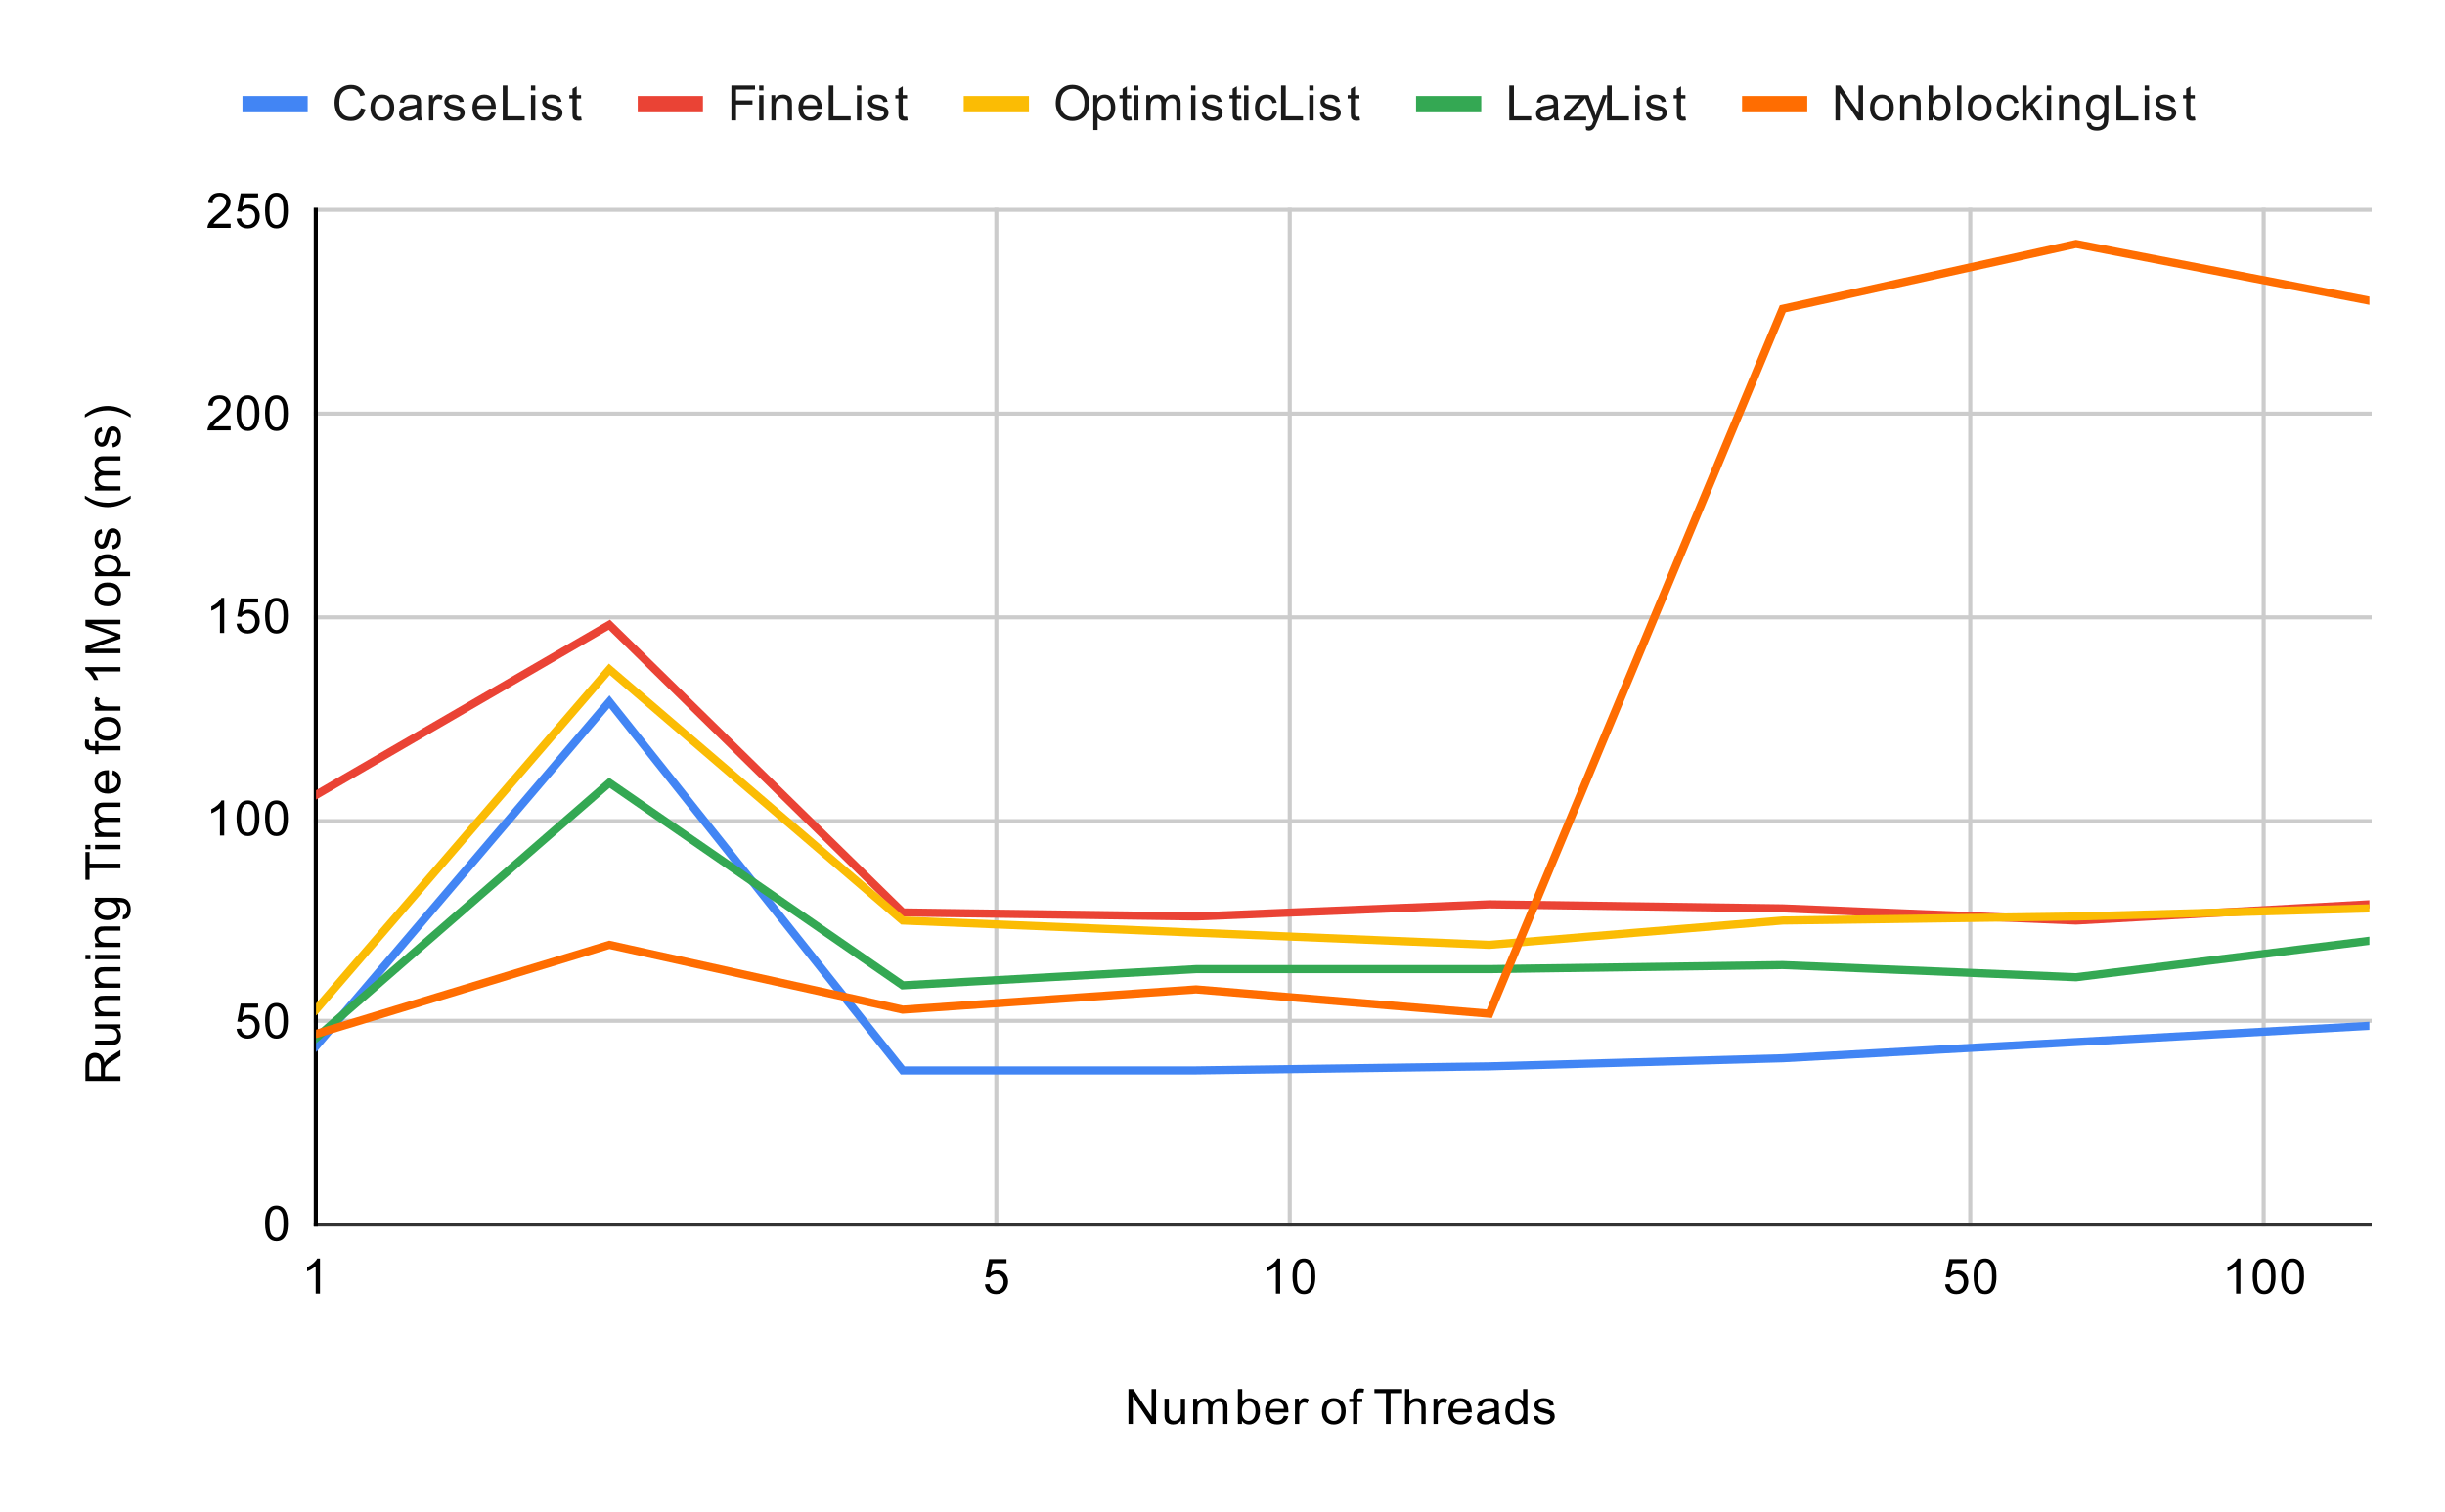 <svg version="1.1" viewBox="0.0 0.0 600.0 371.0" fill="none" stroke="none" stroke-linecap="square" stroke-miterlimit="10" width="600" height="371" xmlns:xlink="http://www.w3.org/1999/xlink" xmlns="http://www.w3.org/2000/svg"><path fill="#ffffff" d="M0 0L600.0 0L600.0 371.0L0 371.0L0 0Z" fill-rule="nonzero"/><path stroke="#cccccc" stroke-width="1.0" stroke-linecap="butt" d="M77.5 51.5L77.5 300.5" fill-rule="nonzero"/><path stroke="#cccccc" stroke-width="1.0" stroke-linecap="butt" d="M244.5 51.5L244.5 300.5" fill-rule="nonzero"/><path stroke="#cccccc" stroke-width="1.0" stroke-linecap="butt" d="M316.5 51.5L316.5 300.5" fill-rule="nonzero"/><path stroke="#cccccc" stroke-width="1.0" stroke-linecap="butt" d="M483.5 51.5L483.5 300.5" fill-rule="nonzero"/><path stroke="#cccccc" stroke-width="1.0" stroke-linecap="butt" d="M555.5 51.5L555.5 300.5" fill-rule="nonzero"/><path stroke="#333333" stroke-width="1.0" stroke-linecap="butt" d="M77.5 300.5L581.5 300.5" fill-rule="nonzero"/><path stroke="#cccccc" stroke-width="1.0" stroke-linecap="butt" d="M77.5 250.5L581.5 250.5" fill-rule="nonzero"/><path stroke="#cccccc" stroke-width="1.0" stroke-linecap="butt" d="M77.5 201.5L581.5 201.5" fill-rule="nonzero"/><path stroke="#cccccc" stroke-width="1.0" stroke-linecap="butt" d="M77.5 151.5L581.5 151.5" fill-rule="nonzero"/><path stroke="#cccccc" stroke-width="1.0" stroke-linecap="butt" d="M77.5 101.5L581.5 101.5" fill-rule="nonzero"/><path stroke="#cccccc" stroke-width="1.0" stroke-linecap="butt" d="M77.5 51.5L581.5 51.5" fill-rule="nonzero"/><path stroke="#000000" stroke-width="1.0" stroke-linecap="butt" d="M77.5 300.5L77.5 51.5" fill-rule="nonzero"/><clipPath id="id_0"><path d="M77.55 51.917L581.45 51.917L581.45 300.45L77.55 300.45L77.55 51.917Z" clip-rule="nonzero"/></clipPath><path stroke="#4285f4" stroke-width="2.0" stroke-linecap="butt" clip-path="url(#id_0)" d="M77.55 256.708L149.536 172.207L221.521 262.673L293.507 262.673L365.493 261.679L437.479 259.691L509.464 255.714L581.45 251.737" fill-rule="nonzero"/><path stroke="#ea4335" stroke-width="2.0" stroke-linecap="butt" clip-path="url(#id_0)" d="M77.55 195.072L149.536 153.318L221.521 223.902L293.507 224.896L365.493 221.913L437.479 222.908L509.464 225.89L581.45 221.913" fill-rule="nonzero"/><path stroke="#fbbc04" stroke-width="2.0" stroke-linecap="butt" clip-path="url(#id_0)" d="M77.55 247.761L149.536 164.254L221.521 225.89L293.507 228.872L365.493 231.855L437.479 225.89L509.464 224.896L581.45 222.908" fill-rule="nonzero"/><path stroke="#34a853" stroke-width="2.0" stroke-linecap="butt" clip-path="url(#id_0)" d="M77.55 254.72L149.536 192.089L221.521 241.796L293.507 237.82L365.493 237.82L437.479 236.825L509.464 239.808L581.45 230.861" fill-rule="nonzero"/><path stroke="#ff6d01" stroke-width="2.0" stroke-linecap="butt" clip-path="url(#id_0)" d="M77.55 253.726L149.536 231.855L221.521 247.761L293.507 242.79L365.493 248.755L437.479 75.776L509.464 59.87L581.45 73.788" fill-rule="nonzero"/><path fill="#000000" fill-opacity="0.0" clip-path="url(#id_0)" d="M80.55 256.708C80.55 258.365 79.207 259.708 77.55 259.708C75.893 259.708 74.55 258.365 74.55 256.708C74.55 255.051 75.893 253.708 77.55 253.708C79.207 253.708 80.55 255.051 80.55 256.708Z" fill-rule="nonzero"/><path fill="#000000" fill-opacity="0.0" clip-path="url(#id_0)" d="M152.536 172.207C152.536 173.864 151.193 175.207 149.536 175.207C147.879 175.207 146.536 173.864 146.536 172.207C146.536 170.55 147.879 169.207 149.536 169.207C151.193 169.207 152.536 170.55 152.536 172.207Z" fill-rule="nonzero"/><path fill="#000000" fill-opacity="0.0" clip-path="url(#id_0)" d="M224.521 262.673C224.521 264.33 223.178 265.673 221.521 265.673C219.865 265.673 218.521 264.33 218.521 262.673C218.521 261.016 219.865 259.673 221.521 259.673C223.178 259.673 224.521 261.016 224.521 262.673Z" fill-rule="nonzero"/><path fill="#000000" fill-opacity="0.0" clip-path="url(#id_0)" d="M296.507 262.673C296.507 264.33 295.164 265.673 293.507 265.673C291.85 265.673 290.507 264.33 290.507 262.673C290.507 261.016 291.85 259.673 293.507 259.673C295.164 259.673 296.507 261.016 296.507 262.673Z" fill-rule="nonzero"/><path fill="#000000" fill-opacity="0.0" clip-path="url(#id_0)" d="M368.493 261.679C368.493 263.336 367.15 264.679 365.493 264.679C363.836 264.679 362.493 263.336 362.493 261.679C362.493 260.022 363.836 258.679 365.493 258.679C367.15 258.679 368.493 260.022 368.493 261.679Z" fill-rule="nonzero"/><path fill="#000000" fill-opacity="0.0" clip-path="url(#id_0)" d="M440.479 259.691C440.479 261.347 439.135 262.691 437.479 262.691C435.822 262.691 434.479 261.347 434.479 259.691C434.479 258.034 435.822 256.691 437.479 256.691C439.135 256.691 440.479 258.034 440.479 259.691Z" fill-rule="nonzero"/><path fill="#000000" fill-opacity="0.0" clip-path="url(#id_0)" d="M512.464 255.714C512.464 257.371 511.121 258.714 509.464 258.714C507.807 258.714 506.464 257.371 506.464 255.714C506.464 254.057 507.807 252.714 509.464 252.714C511.121 252.714 512.464 254.057 512.464 255.714Z" fill-rule="nonzero"/><path fill="#000000" fill-opacity="0.0" clip-path="url(#id_0)" d="M584.45 251.737C584.45 253.394 583.107 254.737 581.45 254.737C579.793 254.737 578.45 253.394 578.45 251.737C578.45 250.081 579.793 248.737 581.45 248.737C583.107 248.737 584.45 250.081 584.45 251.737Z" fill-rule="nonzero"/><path fill="#000000" fill-opacity="0.0" clip-path="url(#id_0)" d="M80.55 195.072C80.55 196.729 79.207 198.072 77.55 198.072C75.893 198.072 74.55 196.729 74.55 195.072C74.55 193.415 75.893 192.072 77.55 192.072C79.207 192.072 80.55 193.415 80.55 195.072Z" fill-rule="nonzero"/><path fill="#000000" fill-opacity="0.0" clip-path="url(#id_0)" d="M152.536 153.318C152.536 154.975 151.193 156.318 149.536 156.318C147.879 156.318 146.536 154.975 146.536 153.318C146.536 151.661 147.879 150.318 149.536 150.318C151.193 150.318 152.536 151.661 152.536 153.318Z" fill-rule="nonzero"/><path fill="#000000" fill-opacity="0.0" clip-path="url(#id_0)" d="M224.521 223.902C224.521 225.559 223.178 226.902 221.521 226.902C219.865 226.902 218.521 225.559 218.521 223.902C218.521 222.245 219.865 220.902 221.521 220.902C223.178 220.902 224.521 222.245 224.521 223.902Z" fill-rule="nonzero"/><path fill="#000000" fill-opacity="0.0" clip-path="url(#id_0)" d="M296.507 224.896C296.507 226.553 295.164 227.896 293.507 227.896C291.85 227.896 290.507 226.553 290.507 224.896C290.507 223.239 291.85 221.896 293.507 221.896C295.164 221.896 296.507 223.239 296.507 224.896Z" fill-rule="nonzero"/><path fill="#000000" fill-opacity="0.0" clip-path="url(#id_0)" d="M368.493 221.913C368.493 223.57 367.15 224.913 365.493 224.913C363.836 224.913 362.493 223.57 362.493 221.913C362.493 220.257 363.836 218.913 365.493 218.913C367.15 218.913 368.493 220.257 368.493 221.913Z" fill-rule="nonzero"/><path fill="#000000" fill-opacity="0.0" clip-path="url(#id_0)" d="M440.479 222.908C440.479 224.564 439.135 225.908 437.479 225.908C435.822 225.908 434.479 224.564 434.479 222.908C434.479 221.251 435.822 219.908 437.479 219.908C439.135 219.908 440.479 221.251 440.479 222.908Z" fill-rule="nonzero"/><path fill="#000000" fill-opacity="0.0" clip-path="url(#id_0)" d="M512.464 225.89C512.464 227.547 511.121 228.89 509.464 228.89C507.807 228.89 506.464 227.547 506.464 225.89C506.464 224.233 507.807 222.89 509.464 222.89C511.121 222.89 512.464 224.233 512.464 225.89Z" fill-rule="nonzero"/><path fill="#000000" fill-opacity="0.0" clip-path="url(#id_0)" d="M584.45 221.913C584.45 223.57 583.107 224.913 581.45 224.913C579.793 224.913 578.45 223.57 578.45 221.913C578.45 220.257 579.793 218.913 581.45 218.913C583.107 218.913 584.45 220.257 584.45 221.913Z" fill-rule="nonzero"/><path fill="#000000" fill-opacity="0.0" clip-path="url(#id_0)" d="M80.55 247.761C80.55 249.418 79.207 250.761 77.55 250.761C75.893 250.761 74.55 249.418 74.55 247.761C74.55 246.104 75.893 244.761 77.55 244.761C79.207 244.761 80.55 246.104 80.55 247.761Z" fill-rule="nonzero"/><path fill="#000000" fill-opacity="0.0" clip-path="url(#id_0)" d="M152.536 164.254C152.536 165.911 151.193 167.254 149.536 167.254C147.879 167.254 146.536 165.911 146.536 164.254C146.536 162.597 147.879 161.254 149.536 161.254C151.193 161.254 152.536 162.597 152.536 164.254Z" fill-rule="nonzero"/><path fill="#000000" fill-opacity="0.0" clip-path="url(#id_0)" d="M224.521 225.89C224.521 227.547 223.178 228.89 221.521 228.89C219.865 228.89 218.521 227.547 218.521 225.89C218.521 224.233 219.865 222.89 221.521 222.89C223.178 222.89 224.521 224.233 224.521 225.89Z" fill-rule="nonzero"/><path fill="#000000" fill-opacity="0.0" clip-path="url(#id_0)" d="M296.507 228.872C296.507 230.529 295.164 231.872 293.507 231.872C291.85 231.872 290.507 230.529 290.507 228.872C290.507 227.216 291.85 225.872 293.507 225.872C295.164 225.872 296.507 227.216 296.507 228.872Z" fill-rule="nonzero"/><path fill="#000000" fill-opacity="0.0" clip-path="url(#id_0)" d="M368.493 231.855C368.493 233.512 367.15 234.855 365.493 234.855C363.836 234.855 362.493 233.512 362.493 231.855C362.493 230.198 363.836 228.855 365.493 228.855C367.15 228.855 368.493 230.198 368.493 231.855Z" fill-rule="nonzero"/><path fill="#000000" fill-opacity="0.0" clip-path="url(#id_0)" d="M440.479 225.89C440.479 227.547 439.135 228.89 437.479 228.89C435.822 228.89 434.479 227.547 434.479 225.89C434.479 224.233 435.822 222.89 437.479 222.89C439.135 222.89 440.479 224.233 440.479 225.89Z" fill-rule="nonzero"/><path fill="#000000" fill-opacity="0.0" clip-path="url(#id_0)" d="M512.464 224.896C512.464 226.553 511.121 227.896 509.464 227.896C507.807 227.896 506.464 226.553 506.464 224.896C506.464 223.239 507.807 221.896 509.464 221.896C511.121 221.896 512.464 223.239 512.464 224.896Z" fill-rule="nonzero"/><path fill="#000000" fill-opacity="0.0" clip-path="url(#id_0)" d="M584.45 222.908C584.45 224.564 583.107 225.908 581.45 225.908C579.793 225.908 578.45 224.564 578.45 222.908C578.45 221.251 579.793 219.908 581.45 219.908C583.107 219.908 584.45 221.251 584.45 222.908Z" fill-rule="nonzero"/><path fill="#000000" fill-opacity="0.0" clip-path="url(#id_0)" d="M80.55 254.72C80.55 256.377 79.207 257.72 77.55 257.72C75.893 257.72 74.55 256.377 74.55 254.72C74.55 253.063 75.893 251.72 77.55 251.72C79.207 251.72 80.55 253.063 80.55 254.72Z" fill-rule="nonzero"/><path fill="#000000" fill-opacity="0.0" clip-path="url(#id_0)" d="M152.536 192.089C152.536 193.746 151.193 195.089 149.536 195.089C147.879 195.089 146.536 193.746 146.536 192.089C146.536 190.433 147.879 189.089 149.536 189.089C151.193 189.089 152.536 190.433 152.536 192.089Z" fill-rule="nonzero"/><path fill="#000000" fill-opacity="0.0" clip-path="url(#id_0)" d="M224.521 241.796C224.521 243.453 223.178 244.796 221.521 244.796C219.865 244.796 218.521 243.453 218.521 241.796C218.521 240.139 219.865 238.796 221.521 238.796C223.178 238.796 224.521 240.139 224.521 241.796Z" fill-rule="nonzero"/><path fill="#000000" fill-opacity="0.0" clip-path="url(#id_0)" d="M296.507 237.82C296.507 239.476 295.164 240.82 293.507 240.82C291.85 240.82 290.507 239.476 290.507 237.82C290.507 236.163 291.85 234.82 293.507 234.82C295.164 234.82 296.507 236.163 296.507 237.82Z" fill-rule="nonzero"/><path fill="#000000" fill-opacity="0.0" clip-path="url(#id_0)" d="M368.493 237.82C368.493 239.476 367.15 240.82 365.493 240.82C363.836 240.82 362.493 239.476 362.493 237.82C362.493 236.163 363.836 234.82 365.493 234.82C367.15 234.82 368.493 236.163 368.493 237.82Z" fill-rule="nonzero"/><path fill="#000000" fill-opacity="0.0" clip-path="url(#id_0)" d="M440.479 236.825C440.479 238.482 439.135 239.825 437.479 239.825C435.822 239.825 434.479 238.482 434.479 236.825C434.479 235.169 435.822 233.825 437.479 233.825C439.135 233.825 440.479 235.169 440.479 236.825Z" fill-rule="nonzero"/><path fill="#000000" fill-opacity="0.0" clip-path="url(#id_0)" d="M512.464 239.808C512.464 241.465 511.121 242.808 509.464 242.808C507.807 242.808 506.464 241.465 506.464 239.808C506.464 238.151 507.807 236.808 509.464 236.808C511.121 236.808 512.464 238.151 512.464 239.808Z" fill-rule="nonzero"/><path fill="#000000" fill-opacity="0.0" clip-path="url(#id_0)" d="M584.45 230.861C584.45 232.518 583.107 233.861 581.45 233.861C579.793 233.861 578.45 232.518 578.45 230.861C578.45 229.204 579.793 227.861 581.45 227.861C583.107 227.861 584.45 229.204 584.45 230.861Z" fill-rule="nonzero"/><path fill="#000000" fill-opacity="0.0" clip-path="url(#id_0)" d="M80.55 253.726C80.55 255.383 79.207 256.726 77.55 256.726C75.893 256.726 74.55 255.383 74.55 253.726C74.55 252.069 75.893 250.726 77.55 250.726C79.207 250.726 80.55 252.069 80.55 253.726Z" fill-rule="nonzero"/><path fill="#000000" fill-opacity="0.0" clip-path="url(#id_0)" d="M152.536 231.855C152.536 233.512 151.193 234.855 149.536 234.855C147.879 234.855 146.536 233.512 146.536 231.855C146.536 230.198 147.879 228.855 149.536 228.855C151.193 228.855 152.536 230.198 152.536 231.855Z" fill-rule="nonzero"/><path fill="#000000" fill-opacity="0.0" clip-path="url(#id_0)" d="M224.521 247.761C224.521 249.418 223.178 250.761 221.521 250.761C219.865 250.761 218.521 249.418 218.521 247.761C218.521 246.104 219.865 244.761 221.521 244.761C223.178 244.761 224.521 246.104 224.521 247.761Z" fill-rule="nonzero"/><path fill="#000000" fill-opacity="0.0" clip-path="url(#id_0)" d="M296.507 242.79C296.507 244.447 295.164 245.79 293.507 245.79C291.85 245.79 290.507 244.447 290.507 242.79C290.507 241.133 291.85 239.79 293.507 239.79C295.164 239.79 296.507 241.133 296.507 242.79Z" fill-rule="nonzero"/><path fill="#000000" fill-opacity="0.0" clip-path="url(#id_0)" d="M368.493 248.755C368.493 250.412 367.15 251.755 365.493 251.755C363.836 251.755 362.493 250.412 362.493 248.755C362.493 247.098 363.836 245.755 365.493 245.755C367.15 245.755 368.493 247.098 368.493 248.755Z" fill-rule="nonzero"/><path fill="#000000" fill-opacity="0.0" clip-path="url(#id_0)" d="M440.479 75.776C440.479 77.433 439.135 78.776 437.479 78.776C435.822 78.776 434.479 77.433 434.479 75.776C434.479 74.119 435.822 72.776 437.479 72.776C439.135 72.776 440.479 74.119 440.479 75.776Z" fill-rule="nonzero"/><path fill="#000000" fill-opacity="0.0" clip-path="url(#id_0)" d="M512.464 59.87C512.464 61.527 511.121 62.87 509.464 62.87C507.807 62.87 506.464 61.527 506.464 59.87C506.464 58.213 507.807 56.87 509.464 56.87C511.121 56.87 512.464 58.213 512.464 59.87Z" fill-rule="nonzero"/><path fill="#000000" fill-opacity="0.0" clip-path="url(#id_0)" d="M584.45 73.788C584.45 75.444 583.107 76.788 581.45 76.788C579.793 76.788 578.45 75.444 578.45 73.788C578.45 72.131 579.793 70.788 581.45 70.788C583.107 70.788 584.45 72.131 584.45 73.788Z" fill-rule="nonzero"/><path fill="#000000" d="M276.922 349.45L276.922 340.856L278.078 340.856L282.594 347.606L282.594 340.856L283.688 340.856L283.688 349.45L282.516 349.45L278.0 342.7L278.0 349.45L276.922 349.45ZM289.875 349.45L289.875 348.528Q289.141 349.591 287.891 349.591Q287.344 349.591 286.859 349.387Q286.391 349.169 286.156 348.856Q285.922 348.528 285.828 348.059Q285.766 347.762 285.766 347.075L285.766 343.231L286.828 343.231L286.828 346.684Q286.828 347.497 286.891 347.794Q286.984 348.2 287.297 348.45Q287.625 348.684 288.109 348.684Q288.578 348.684 288.984 348.45Q289.406 348.2 289.578 347.778Q289.766 347.356 289.766 346.559L289.766 343.231L290.812 343.231L290.812 349.45L289.875 349.45ZM292.797 349.45L292.797 343.231L293.734 343.231L293.734 344.106Q294.031 343.637 294.516 343.372Q295.0 343.091 295.625 343.091Q296.312 343.091 296.75 343.372Q297.203 343.653 297.375 344.169Q298.125 343.091 299.297 343.091Q300.234 343.091 300.719 343.606Q301.219 344.106 301.219 345.184L301.219 349.45L300.172 349.45L300.172 345.528Q300.172 344.903 300.062 344.622Q299.969 344.341 299.703 344.169Q299.438 343.997 299.062 343.997Q298.406 343.997 297.969 344.434Q297.547 344.872 297.547 345.841L297.547 349.45L296.484 349.45L296.484 345.403Q296.484 344.7 296.219 344.356Q295.969 343.997 295.391 343.997Q294.938 343.997 294.562 344.231Q294.188 344.466 294.016 344.919Q293.844 345.372 293.844 346.216L293.844 349.45L292.797 349.45ZM304.766 349.45L303.781 349.45L303.781 340.856L304.844 340.856L304.844 343.919Q305.516 343.091 306.547 343.091Q307.125 343.091 307.625 343.325Q308.141 343.544 308.469 343.966Q308.812 344.387 309.0 344.981Q309.188 345.575 309.188 346.247Q309.188 347.841 308.391 348.716Q307.594 349.591 306.5 349.591Q305.391 349.591 304.766 348.669L304.766 349.45ZM304.75 346.294Q304.75 347.403 305.062 347.903Q305.562 348.716 306.406 348.716Q307.094 348.716 307.594 348.122Q308.109 347.528 308.109 346.325Q308.109 345.106 307.625 344.528Q307.141 343.95 306.453 343.95Q305.766 343.95 305.25 344.559Q304.75 345.153 304.75 346.294ZM315.047 347.45L316.141 347.575Q315.891 348.528 315.188 349.059Q314.484 349.591 313.406 349.591Q312.047 349.591 311.234 348.747Q310.438 347.903 310.438 346.387Q310.438 344.825 311.25 343.966Q312.062 343.091 313.344 343.091Q314.594 343.091 315.375 343.934Q316.172 344.778 316.172 346.325Q316.172 346.419 316.172 346.606L311.531 346.606Q311.594 347.637 312.109 348.184Q312.625 348.716 313.406 348.716Q313.984 348.716 314.391 348.419Q314.812 348.106 315.047 347.45ZM311.594 345.747L315.062 345.747Q315.0 344.95 314.672 344.559Q314.156 343.95 313.359 343.95Q312.625 343.95 312.125 344.434Q311.641 344.919 311.594 345.747ZM317.781 349.45L317.781 343.231L318.734 343.231L318.734 344.169Q319.094 343.512 319.391 343.309Q319.703 343.091 320.078 343.091Q320.609 343.091 321.156 343.419L320.797 344.403Q320.406 344.169 320.031 344.169Q319.672 344.169 319.391 344.387Q319.125 344.591 319.016 344.966Q318.828 345.528 318.828 346.184L318.828 349.45L317.781 349.45ZM324.406 346.341Q324.406 344.606 325.359 343.778Q326.156 343.091 327.312 343.091Q328.594 343.091 329.406 343.934Q330.234 344.762 330.234 346.247Q330.234 347.45 329.875 348.137Q329.516 348.825 328.812 349.216Q328.125 349.591 327.312 349.591Q326.016 349.591 325.203 348.762Q324.406 347.919 324.406 346.341ZM325.484 346.341Q325.484 347.528 326.0 348.122Q326.531 348.716 327.312 348.716Q328.109 348.716 328.625 348.122Q329.141 347.528 329.141 346.309Q329.141 345.153 328.609 344.559Q328.094 343.966 327.312 343.966Q326.531 343.966 326.0 344.559Q325.484 345.137 325.484 346.341ZM332.047 349.45L332.047 344.044L331.109 344.044L331.109 343.231L332.047 343.231L332.047 342.559Q332.047 341.934 332.156 341.637Q332.312 341.216 332.688 340.966Q333.078 340.716 333.766 340.716Q334.219 340.716 334.75 340.825L334.594 341.731Q334.266 341.684 333.969 341.684Q333.484 341.684 333.281 341.887Q333.094 342.091 333.094 342.653L333.094 343.231L334.312 343.231L334.312 344.044L333.094 344.044L333.094 349.45L332.047 349.45ZM340.109 349.45L340.109 341.872L337.281 341.872L337.281 340.856L344.094 340.856L344.094 341.872L341.25 341.872L341.25 349.45L340.109 349.45ZM344.797 349.45L344.797 340.856L345.844 340.856L345.844 343.934Q346.578 343.091 347.703 343.091Q348.406 343.091 348.906 343.372Q349.422 343.637 349.641 344.122Q349.859 344.591 349.859 345.512L349.859 349.45L348.812 349.45L348.812 345.512Q348.812 344.716 348.469 344.356Q348.125 343.997 347.5 343.997Q347.031 343.997 346.609 344.247Q346.203 344.481 346.016 344.903Q345.844 345.309 345.844 346.044L345.844 349.45L344.797 349.45ZM351.781 349.45L351.781 343.231L352.734 343.231L352.734 344.169Q353.094 343.512 353.391 343.309Q353.703 343.091 354.078 343.091Q354.609 343.091 355.156 343.419L354.797 344.403Q354.406 344.169 354.031 344.169Q353.672 344.169 353.391 344.387Q353.125 344.591 353.016 344.966Q352.828 345.528 352.828 346.184L352.828 349.45L351.781 349.45ZM360.047 347.45L361.141 347.575Q360.891 348.528 360.188 349.059Q359.484 349.591 358.406 349.591Q357.047 349.591 356.234 348.747Q355.438 347.903 355.438 346.387Q355.438 344.825 356.25 343.966Q357.062 343.091 358.344 343.091Q359.594 343.091 360.375 343.934Q361.172 344.778 361.172 346.325Q361.172 346.419 361.172 346.606L356.531 346.606Q356.594 347.637 357.109 348.184Q357.625 348.716 358.406 348.716Q358.984 348.716 359.391 348.419Q359.812 348.106 360.047 347.45ZM356.594 345.747L360.062 345.747Q360.0 344.95 359.672 344.559Q359.156 343.95 358.359 343.95Q357.625 343.95 357.125 344.434Q356.641 344.919 356.594 345.747ZM366.859 348.684Q366.266 349.184 365.719 349.387Q365.188 349.591 364.562 349.591Q363.531 349.591 362.984 349.091Q362.438 348.591 362.438 347.809Q362.438 347.356 362.641 346.981Q362.844 346.591 363.188 346.372Q363.531 346.137 363.953 346.028Q364.25 345.934 364.891 345.856Q366.156 345.716 366.766 345.497Q366.766 345.278 366.766 345.231Q366.766 344.575 366.469 344.309Q366.062 343.966 365.266 343.966Q364.531 343.966 364.172 344.231Q363.812 344.481 363.641 345.137L362.609 344.997Q362.75 344.341 363.078 343.934Q363.406 343.528 364.016 343.309Q364.625 343.091 365.422 343.091Q366.219 343.091 366.719 343.278Q367.219 343.466 367.453 343.747Q367.688 344.028 367.781 344.466Q367.828 344.731 367.828 345.434L367.828 346.841Q367.828 348.309 367.891 348.7Q367.969 349.091 368.172 349.45L367.062 349.45Q366.906 349.122 366.859 348.684ZM366.766 346.325Q366.188 346.559 365.047 346.731Q364.391 346.825 364.125 346.95Q363.859 347.059 363.703 347.278Q363.562 347.497 363.562 347.778Q363.562 348.2 363.875 348.481Q364.203 348.762 364.812 348.762Q365.422 348.762 365.891 348.497Q366.375 348.231 366.594 347.762Q366.766 347.403 366.766 346.716L366.766 346.325ZM373.828 349.45L373.828 348.669Q373.234 349.591 372.094 349.591Q371.344 349.591 370.719 349.184Q370.094 348.762 369.75 348.028Q369.406 347.294 369.406 346.341Q369.406 345.419 369.719 344.653Q370.031 343.887 370.656 343.497Q371.281 343.091 372.047 343.091Q372.609 343.091 373.047 343.325Q373.484 343.559 373.766 343.934L373.766 340.856L374.812 340.856L374.812 349.45L373.828 349.45ZM370.5 346.341Q370.5 347.544 371.0 348.137Q371.5 348.716 372.188 348.716Q372.875 348.716 373.359 348.153Q373.844 347.591 373.844 346.434Q373.844 345.153 373.344 344.559Q372.859 343.966 372.141 343.966Q371.438 343.966 370.969 344.544Q370.5 345.106 370.5 346.341ZM376.375 347.591L377.406 347.434Q377.5 348.059 377.891 348.387Q378.297 348.716 379.031 348.716Q379.75 348.716 380.094 348.434Q380.453 348.137 380.453 347.731Q380.453 347.372 380.141 347.169Q379.922 347.028 379.062 346.809Q377.906 346.512 377.453 346.309Q377.016 346.091 376.781 345.716Q376.547 345.341 376.547 344.872Q376.547 344.466 376.734 344.106Q376.922 343.747 377.25 343.512Q377.5 343.341 377.922 343.216Q378.344 343.091 378.844 343.091Q379.562 343.091 380.109 343.309Q380.672 343.512 380.938 343.872Q381.203 344.231 381.297 344.825L380.266 344.966Q380.203 344.497 379.859 344.231Q379.531 343.95 378.906 343.95Q378.188 343.95 377.875 344.2Q377.562 344.434 377.562 344.762Q377.562 344.966 377.688 345.122Q377.828 345.294 378.094 345.403Q378.25 345.466 379.031 345.669Q380.156 345.981 380.594 346.169Q381.031 346.356 381.281 346.716Q381.531 347.075 381.531 347.622Q381.531 348.153 381.219 348.622Q380.922 349.075 380.344 349.341Q379.766 349.591 379.031 349.591Q377.812 349.591 377.172 349.091Q376.547 348.575 376.375 347.591Z" fill-rule="nonzero"/><path fill="#000000" d="M29.55 265.246L20.956 265.246L20.956 261.433Q20.956 260.277 21.191 259.683Q21.425 259.09 22.019 258.73Q22.597 258.371 23.3 258.371Q24.222 258.371 24.847 258.965Q25.472 259.558 25.644 260.793Q25.863 260.34 26.066 260.105Q26.519 259.605 27.206 259.168L29.55 257.668L29.55 259.105L27.769 260.23Q26.988 260.73 26.581 261.058Q26.175 261.371 26.019 261.636Q25.847 261.886 25.769 262.152Q25.738 262.34 25.738 262.777L25.738 264.105L29.55 264.105L29.55 265.246ZM24.753 264.105L24.753 261.652Q24.753 260.886 24.597 260.449Q24.425 259.996 24.081 259.777Q23.722 259.543 23.3 259.543Q22.691 259.543 22.3 259.996Q21.909 260.433 21.909 261.386L21.909 264.105L24.753 264.105ZM29.55 252.308L28.628 252.308Q29.691 253.043 29.691 254.293Q29.691 254.84 29.488 255.324Q29.269 255.793 28.956 256.027Q28.628 256.261 28.159 256.355Q27.863 256.418 27.175 256.418L23.331 256.418L23.331 255.355L26.784 255.355Q27.597 255.355 27.894 255.293Q28.3 255.199 28.55 254.886Q28.784 254.558 28.784 254.074Q28.784 253.605 28.55 253.199Q28.3 252.777 27.878 252.605Q27.456 252.418 26.659 252.418L23.331 252.418L23.331 251.371L29.55 251.371L29.55 252.308ZM29.55 249.386L23.331 249.386L23.331 248.449L24.206 248.449Q23.191 247.761 23.191 246.465Q23.191 245.902 23.394 245.433Q23.597 244.949 23.925 244.715Q24.253 244.48 24.691 244.386Q24.988 244.34 25.722 244.34L29.55 244.34L29.55 245.386L25.769 245.386Q25.113 245.386 24.8 245.511Q24.488 245.636 24.3 245.949Q24.097 246.261 24.097 246.683Q24.097 247.355 24.534 247.855Q24.956 248.34 26.144 248.34L29.55 248.34L29.55 249.386ZM29.55 242.386L23.331 242.386L23.331 241.449L24.206 241.449Q23.191 240.761 23.191 239.465Q23.191 238.902 23.394 238.433Q23.597 237.949 23.925 237.715Q24.253 237.48 24.691 237.386Q24.988 237.34 25.722 237.34L29.55 237.34L29.55 238.386L25.769 238.386Q25.113 238.386 24.8 238.511Q24.488 238.636 24.3 238.949Q24.097 239.261 24.097 239.683Q24.097 240.355 24.534 240.855Q24.956 241.34 26.144 241.34L29.55 241.34L29.55 242.386ZM22.175 235.386L20.956 235.386L20.956 234.324L22.175 234.324L22.175 235.386ZM29.55 235.386L23.331 235.386L23.331 234.324L29.55 234.324L29.55 235.386ZM29.55 232.386L23.331 232.386L23.331 231.449L24.206 231.449Q23.191 230.761 23.191 229.465Q23.191 228.902 23.394 228.433Q23.597 227.949 23.925 227.715Q24.253 227.48 24.691 227.386Q24.988 227.34 25.722 227.34L29.55 227.34L29.55 228.386L25.769 228.386Q25.113 228.386 24.8 228.511Q24.488 228.636 24.3 228.949Q24.097 229.261 24.097 229.683Q24.097 230.355 24.534 230.855Q24.956 231.34 26.144 231.34L29.55 231.34L29.55 232.386ZM30.066 225.59L30.222 224.558Q30.691 224.496 30.909 224.199Q31.206 223.808 31.206 223.136Q31.206 222.402 30.909 222.011Q30.613 221.605 30.097 221.465Q29.769 221.371 28.738 221.386Q29.55 222.074 29.55 223.105Q29.55 224.386 28.628 225.09Q27.691 225.793 26.409 225.793Q25.519 225.793 24.769 225.48Q24.003 225.152 23.597 224.543Q23.191 223.933 23.191 223.105Q23.191 221.996 24.081 221.277L23.331 221.277L23.331 220.308L28.706 220.308Q30.159 220.308 30.769 220.605Q31.378 220.902 31.722 221.543Q32.081 222.183 32.081 223.121Q32.081 224.23 31.581 224.918Q31.081 225.605 30.066 225.59ZM26.331 224.715Q27.55 224.715 28.113 224.23Q28.675 223.746 28.675 223.011Q28.675 222.277 28.113 221.793Q27.55 221.293 26.363 221.293Q25.222 221.293 24.644 221.808Q24.066 222.308 24.066 223.027Q24.066 223.73 24.644 224.23Q25.206 224.715 26.331 224.715ZM29.55 213.074L21.972 213.074L21.972 215.902L20.956 215.902L20.956 209.09L21.972 209.09L21.972 211.933L29.55 211.933L29.55 213.074ZM22.175 208.386L20.956 208.386L20.956 207.324L22.175 207.324L22.175 208.386ZM29.55 208.386L23.331 208.386L23.331 207.324L29.55 207.324L29.55 208.386ZM29.55 205.386L23.331 205.386L23.331 204.449L24.206 204.449Q23.738 204.152 23.472 203.668Q23.191 203.183 23.191 202.558Q23.191 201.871 23.472 201.433Q23.753 200.98 24.269 200.808Q23.191 200.058 23.191 198.886Q23.191 197.949 23.706 197.465Q24.206 196.965 25.284 196.965L29.55 196.965L29.55 198.011L25.628 198.011Q25.003 198.011 24.722 198.121Q24.441 198.215 24.269 198.48Q24.097 198.746 24.097 199.121Q24.097 199.777 24.534 200.215Q24.972 200.636 25.941 200.636L29.55 200.636L29.55 201.699L25.503 201.699Q24.8 201.699 24.456 201.965Q24.097 202.215 24.097 202.793Q24.097 203.246 24.331 203.621Q24.566 203.996 25.019 204.168Q25.472 204.34 26.316 204.34L29.55 204.34L29.55 205.386ZM27.55 190.136L27.675 189.043Q28.628 189.293 29.159 189.996Q29.691 190.699 29.691 191.777Q29.691 193.136 28.847 193.949Q28.003 194.746 26.488 194.746Q24.925 194.746 24.066 193.933Q23.191 193.121 23.191 191.84Q23.191 190.59 24.034 189.808Q24.878 189.011 26.425 189.011Q26.519 189.011 26.706 189.011L26.706 193.652Q27.738 193.59 28.284 193.074Q28.816 192.558 28.816 191.777Q28.816 191.199 28.519 190.793Q28.206 190.371 27.55 190.136ZM25.847 193.59L25.847 190.121Q25.05 190.183 24.659 190.511Q24.05 191.027 24.05 191.824Q24.05 192.558 24.534 193.058Q25.019 193.543 25.847 193.59ZM29.55 184.136L24.144 184.136L24.144 185.074L23.331 185.074L23.331 184.136L22.659 184.136Q22.034 184.136 21.738 184.027Q21.316 183.871 21.066 183.496Q20.816 183.105 20.816 182.418Q20.816 181.965 20.925 181.433L21.831 181.59Q21.784 181.918 21.784 182.215Q21.784 182.699 21.988 182.902Q22.191 183.09 22.753 183.09L23.331 183.09L23.331 181.871L24.144 181.871L24.144 183.09L29.55 183.09L29.55 184.136ZM26.441 181.777Q24.706 181.777 23.878 180.824Q23.191 180.027 23.191 178.871Q23.191 177.59 24.034 176.777Q24.863 175.949 26.347 175.949Q27.55 175.949 28.238 176.308Q28.925 176.668 29.316 177.371Q29.691 178.058 29.691 178.871Q29.691 180.168 28.863 180.98Q28.019 181.777 26.441 181.777ZM26.441 180.699Q27.628 180.699 28.222 180.183Q28.816 179.652 28.816 178.871Q28.816 178.074 28.222 177.558Q27.628 177.043 26.409 177.043Q25.253 177.043 24.659 177.574Q24.066 178.09 24.066 178.871Q24.066 179.652 24.659 180.183Q25.238 180.699 26.441 180.699ZM29.55 174.402L23.331 174.402L23.331 173.449L24.269 173.449Q23.613 173.09 23.409 172.793Q23.191 172.48 23.191 172.105Q23.191 171.574 23.519 171.027L24.503 171.386Q24.269 171.777 24.269 172.152Q24.269 172.511 24.488 172.793Q24.691 173.058 25.066 173.168Q25.628 173.355 26.284 173.355L29.55 173.355L29.55 174.402ZM29.55 163.715L29.55 164.761L22.831 164.761Q23.191 165.152 23.566 165.777Q23.925 166.386 24.097 166.871L23.081 166.871Q22.659 165.996 22.081 165.34Q21.488 164.668 20.925 164.386L20.925 163.715L29.55 163.715ZM29.55 160.293L20.956 160.293L20.956 158.574L27.034 156.543Q27.894 156.261 28.316 156.136Q27.847 155.996 26.941 155.683L20.956 153.621L20.956 152.09L29.55 152.09L29.55 153.183L22.363 153.183L29.55 155.683L29.55 156.715L22.238 159.199L29.55 159.199L29.55 160.293ZM26.441 148.777Q24.706 148.777 23.878 147.824Q23.191 147.027 23.191 145.871Q23.191 144.59 24.034 143.777Q24.863 142.949 26.347 142.949Q27.55 142.949 28.238 143.308Q28.925 143.668 29.316 144.371Q29.691 145.058 29.691 145.871Q29.691 147.168 28.863 147.98Q28.019 148.777 26.441 148.777ZM26.441 147.699Q27.628 147.699 28.222 147.183Q28.816 146.652 28.816 145.871Q28.816 145.074 28.222 144.558Q27.628 144.043 26.409 144.043Q25.253 144.043 24.659 144.574Q24.066 145.09 24.066 145.871Q24.066 146.652 24.659 147.183Q25.238 147.699 26.441 147.699ZM31.941 141.386L23.331 141.386L23.331 140.433L24.128 140.433Q23.659 140.09 23.425 139.668Q23.191 139.23 23.191 138.621Q23.191 137.824 23.597 137.215Q24.003 136.605 24.753 136.308Q25.503 135.996 26.394 135.996Q27.347 135.996 28.113 136.34Q28.878 136.668 29.284 137.324Q29.691 137.98 29.691 138.699Q29.691 139.23 29.472 139.652Q29.238 140.074 28.909 140.34L31.941 140.34L31.941 141.386ZM26.472 140.433Q27.675 140.433 28.253 139.949Q28.816 139.465 28.816 138.777Q28.816 138.074 28.222 137.574Q27.628 137.074 26.378 137.074Q25.191 137.074 24.613 137.558Q24.019 138.043 24.019 138.73Q24.019 139.402 24.644 139.918Q25.269 140.433 26.472 140.433ZM27.691 134.808L27.534 133.777Q28.159 133.683 28.488 133.293Q28.816 132.886 28.816 132.152Q28.816 131.433 28.534 131.09Q28.238 130.73 27.831 130.73Q27.472 130.73 27.269 131.043Q27.128 131.261 26.909 132.121Q26.613 133.277 26.409 133.73Q26.191 134.168 25.816 134.402Q25.441 134.636 24.972 134.636Q24.566 134.636 24.206 134.449Q23.847 134.261 23.613 133.933Q23.441 133.683 23.316 133.261Q23.191 132.84 23.191 132.34Q23.191 131.621 23.409 131.074Q23.613 130.511 23.972 130.246Q24.331 129.98 24.925 129.886L25.066 130.918Q24.597 130.98 24.331 131.324Q24.05 131.652 24.05 132.277Q24.05 132.996 24.3 133.308Q24.534 133.621 24.863 133.621Q25.066 133.621 25.222 133.496Q25.394 133.355 25.503 133.09Q25.566 132.933 25.769 132.152Q26.081 131.027 26.269 130.59Q26.456 130.152 26.816 129.902Q27.175 129.652 27.722 129.652Q28.253 129.652 28.722 129.965Q29.175 130.261 29.441 130.84Q29.691 131.418 29.691 132.152Q29.691 133.371 29.191 134.011Q28.675 134.636 27.691 134.808ZM32.081 122.371Q30.972 123.246 29.503 123.855Q28.019 124.449 26.441 124.449Q25.05 124.449 23.769 124.011Q22.284 123.48 20.816 122.371L20.816 121.621Q22.034 122.324 22.55 122.558Q23.363 122.918 24.238 123.121Q25.331 123.371 26.441 123.371Q29.269 123.371 32.081 121.621L32.081 122.371ZM29.55 120.386L23.331 120.386L23.331 119.449L24.206 119.449Q23.738 119.152 23.472 118.668Q23.191 118.183 23.191 117.558Q23.191 116.871 23.472 116.433Q23.753 115.98 24.269 115.808Q23.191 115.058 23.191 113.886Q23.191 112.949 23.706 112.465Q24.206 111.965 25.284 111.965L29.55 111.965L29.55 113.011L25.628 113.011Q25.003 113.011 24.722 113.121Q24.441 113.215 24.269 113.48Q24.097 113.746 24.097 114.121Q24.097 114.777 24.534 115.215Q24.972 115.636 25.941 115.636L29.55 115.636L29.55 116.699L25.503 116.699Q24.8 116.699 24.456 116.965Q24.097 117.215 24.097 117.793Q24.097 118.246 24.331 118.621Q24.566 118.996 25.019 119.168Q25.472 119.34 26.316 119.34L29.55 119.34L29.55 120.386ZM27.691 109.808L27.534 108.777Q28.159 108.683 28.488 108.293Q28.816 107.886 28.816 107.152Q28.816 106.433 28.534 106.09Q28.238 105.73 27.831 105.73Q27.472 105.73 27.269 106.043Q27.128 106.261 26.909 107.121Q26.613 108.277 26.409 108.73Q26.191 109.168 25.816 109.402Q25.441 109.636 24.972 109.636Q24.566 109.636 24.206 109.449Q23.847 109.261 23.613 108.933Q23.441 108.683 23.316 108.261Q23.191 107.84 23.191 107.34Q23.191 106.621 23.409 106.074Q23.613 105.511 23.972 105.246Q24.331 104.98 24.925 104.886L25.066 105.918Q24.597 105.98 24.331 106.324Q24.05 106.652 24.05 107.277Q24.05 107.996 24.3 108.308Q24.534 108.621 24.863 108.621Q25.066 108.621 25.222 108.496Q25.394 108.355 25.503 108.09Q25.566 107.933 25.769 107.152Q26.081 106.027 26.269 105.59Q26.456 105.152 26.816 104.902Q27.175 104.652 27.722 104.652Q28.253 104.652 28.722 104.965Q29.175 105.261 29.441 105.84Q29.691 106.418 29.691 107.152Q29.691 108.371 29.191 109.011Q28.675 109.636 27.691 109.808ZM32.081 101.699L32.081 102.449Q29.269 100.699 26.441 100.699Q25.347 100.699 24.253 100.949Q23.378 101.152 22.566 101.511Q22.05 101.746 20.816 102.449L20.816 101.699Q22.284 100.605 23.769 100.074Q25.05 99.621 26.441 99.621Q28.019 99.621 29.503 100.23Q30.972 100.84 32.081 101.699Z" fill-rule="nonzero"/><path fill="#000000" d="M65.05 300.216Q65.05 298.684 65.362 297.762Q65.675 296.825 66.284 296.325Q66.909 295.825 67.847 295.825Q68.534 295.825 69.05 296.106Q69.581 296.387 69.925 296.919Q70.269 297.434 70.456 298.184Q70.644 298.934 70.644 300.216Q70.644 301.731 70.331 302.653Q70.034 303.575 69.409 304.091Q68.8 304.591 67.847 304.591Q66.612 304.591 65.894 303.7Q65.05 302.637 65.05 300.216ZM66.128 300.216Q66.128 302.325 66.628 303.028Q67.128 303.731 67.847 303.731Q68.581 303.731 69.066 303.028Q69.566 302.325 69.566 300.216Q69.566 298.091 69.066 297.403Q68.581 296.7 67.831 296.7Q67.112 296.7 66.675 297.309Q66.128 298.091 66.128 300.216Z" fill-rule="nonzero"/><path fill="#000000" d="M58.05 252.493L59.159 252.4Q59.284 253.212 59.722 253.618Q60.175 254.025 60.816 254.025Q61.566 254.025 62.097 253.446Q62.628 252.868 62.628 251.931Q62.628 251.025 62.112 250.509Q61.612 249.978 60.784 249.978Q60.284 249.978 59.862 250.212Q59.456 250.446 59.222 250.806L58.237 250.681L59.066 246.275L63.347 246.275L63.347 247.275L59.909 247.275L59.456 249.587Q60.222 249.04 61.066 249.04Q62.191 249.04 62.956 249.821Q63.737 250.603 63.737 251.837Q63.737 252.993 63.066 253.853Q62.237 254.884 60.816 254.884Q59.644 254.884 58.894 254.228Q58.159 253.571 58.05 252.493ZM65.05 250.509Q65.05 248.978 65.362 248.056Q65.675 247.118 66.284 246.618Q66.909 246.118 67.847 246.118Q68.534 246.118 69.05 246.4Q69.581 246.681 69.925 247.212Q70.269 247.728 70.456 248.478Q70.644 249.228 70.644 250.509Q70.644 252.025 70.331 252.946Q70.034 253.868 69.409 254.384Q68.8 254.884 67.847 254.884Q66.612 254.884 65.894 253.993Q65.05 252.931 65.05 250.509ZM66.128 250.509Q66.128 252.618 66.628 253.321Q67.128 254.025 67.847 254.025Q68.581 254.025 69.066 253.321Q69.566 252.618 69.566 250.509Q69.566 248.384 69.066 247.696Q68.581 246.993 67.831 246.993Q67.112 246.993 66.675 247.603Q66.128 248.384 66.128 250.509Z" fill-rule="nonzero"/><path fill="#000000" d="M55.019 205.037L53.972 205.037L53.972 198.318Q53.581 198.677 52.956 199.052Q52.347 199.412 51.862 199.584L51.862 198.568Q52.737 198.146 53.394 197.568Q54.066 196.974 54.347 196.412L55.019 196.412L55.019 205.037ZM58.05 200.802Q58.05 199.271 58.362 198.349Q58.675 197.412 59.284 196.912Q59.909 196.412 60.847 196.412Q61.534 196.412 62.05 196.693Q62.581 196.974 62.925 197.505Q63.269 198.021 63.456 198.771Q63.644 199.521 63.644 200.802Q63.644 202.318 63.331 203.24Q63.034 204.162 62.409 204.677Q61.8 205.177 60.847 205.177Q59.612 205.177 58.894 204.287Q58.05 203.224 58.05 200.802ZM59.128 200.802Q59.128 202.912 59.628 203.615Q60.128 204.318 60.847 204.318Q61.581 204.318 62.066 203.615Q62.566 202.912 62.566 200.802Q62.566 198.677 62.066 197.99Q61.581 197.287 60.831 197.287Q60.112 197.287 59.675 197.896Q59.128 198.677 59.128 200.802ZM65.05 200.802Q65.05 199.271 65.362 198.349Q65.675 197.412 66.284 196.912Q66.909 196.412 67.847 196.412Q68.534 196.412 69.05 196.693Q69.581 196.974 69.925 197.505Q70.269 198.021 70.456 198.771Q70.644 199.521 70.644 200.802Q70.644 202.318 70.331 203.24Q70.034 204.162 69.409 204.677Q68.8 205.177 67.847 205.177Q66.612 205.177 65.894 204.287Q65.05 203.224 65.05 200.802ZM66.128 200.802Q66.128 202.912 66.628 203.615Q67.128 204.318 67.847 204.318Q68.581 204.318 69.066 203.615Q69.566 202.912 69.566 200.802Q69.566 198.677 69.066 197.99Q68.581 197.287 67.831 197.287Q67.112 197.287 66.675 197.896Q66.128 198.677 66.128 200.802Z" fill-rule="nonzero"/><path fill="#000000" d="M55.019 155.33L53.972 155.33L53.972 148.611Q53.581 148.971 52.956 149.346Q52.347 149.705 51.862 149.877L51.862 148.861Q52.737 148.439 53.394 147.861Q54.066 147.268 54.347 146.705L55.019 146.705L55.019 155.33ZM58.05 153.08L59.159 152.986Q59.284 153.799 59.722 154.205Q60.175 154.611 60.816 154.611Q61.566 154.611 62.097 154.033Q62.628 153.455 62.628 152.518Q62.628 151.611 62.112 151.096Q61.612 150.564 60.784 150.564Q60.284 150.564 59.862 150.799Q59.456 151.033 59.222 151.393L58.237 151.268L59.066 146.861L63.347 146.861L63.347 147.861L59.909 147.861L59.456 150.174Q60.222 149.627 61.066 149.627Q62.191 149.627 62.956 150.408Q63.737 151.189 63.737 152.424Q63.737 153.58 63.066 154.439Q62.237 155.471 60.816 155.471Q59.644 155.471 58.894 154.814Q58.159 154.158 58.05 153.08ZM65.05 151.096Q65.05 149.564 65.362 148.643Q65.675 147.705 66.284 147.205Q66.909 146.705 67.847 146.705Q68.534 146.705 69.05 146.986Q69.581 147.268 69.925 147.799Q70.269 148.314 70.456 149.064Q70.644 149.814 70.644 151.096Q70.644 152.611 70.331 153.533Q70.034 154.455 69.409 154.971Q68.8 155.471 67.847 155.471Q66.612 155.471 65.894 154.58Q65.05 153.518 65.05 151.096ZM66.128 151.096Q66.128 153.205 66.628 153.908Q67.128 154.611 67.847 154.611Q68.581 154.611 69.066 153.908Q69.566 153.205 69.566 151.096Q69.566 148.971 69.066 148.283Q68.581 147.58 67.831 147.58Q67.112 147.58 66.675 148.189Q66.128 148.971 66.128 151.096Z" fill-rule="nonzero"/><path fill="#000000" d="M56.597 104.608L56.597 105.623L50.909 105.623Q50.909 105.248 51.034 104.889Q51.253 104.311 51.722 103.748Q52.206 103.186 53.112 102.451Q54.519 101.295 55.003 100.623Q55.503 99.951 55.503 99.358Q55.503 98.733 55.05 98.311Q54.597 97.873 53.878 97.873Q53.112 97.873 52.659 98.326Q52.206 98.78 52.191 99.592L51.112 99.483Q51.222 98.264 51.941 97.639Q52.675 96.998 53.909 96.998Q55.144 96.998 55.862 97.686Q56.581 98.373 56.581 99.389Q56.581 99.905 56.362 100.405Q56.159 100.889 55.659 101.451Q55.175 101.998 54.05 102.951Q53.097 103.748 52.816 104.045Q52.55 104.326 52.378 104.608L56.597 104.608ZM58.05 101.389Q58.05 99.858 58.362 98.936Q58.675 97.998 59.284 97.498Q59.909 96.998 60.847 96.998Q61.534 96.998 62.05 97.28Q62.581 97.561 62.925 98.092Q63.269 98.608 63.456 99.358Q63.644 100.108 63.644 101.389Q63.644 102.905 63.331 103.826Q63.034 104.748 62.409 105.264Q61.8 105.764 60.847 105.764Q59.612 105.764 58.894 104.873Q58.05 103.811 58.05 101.389ZM59.128 101.389Q59.128 103.498 59.628 104.201Q60.128 104.905 60.847 104.905Q61.581 104.905 62.066 104.201Q62.566 103.498 62.566 101.389Q62.566 99.264 62.066 98.576Q61.581 97.873 60.831 97.873Q60.112 97.873 59.675 98.483Q59.128 99.264 59.128 101.389ZM65.05 101.389Q65.05 99.858 65.362 98.936Q65.675 97.998 66.284 97.498Q66.909 96.998 67.847 96.998Q68.534 96.998 69.05 97.28Q69.581 97.561 69.925 98.092Q70.269 98.608 70.456 99.358Q70.644 100.108 70.644 101.389Q70.644 102.905 70.331 103.826Q70.034 104.748 69.409 105.264Q68.8 105.764 67.847 105.764Q66.612 105.764 65.894 104.873Q65.05 103.811 65.05 101.389ZM66.128 101.389Q66.128 103.498 66.628 104.201Q67.128 104.905 67.847 104.905Q68.581 104.905 69.066 104.201Q69.566 103.498 69.566 101.389Q69.566 99.264 69.066 98.576Q68.581 97.873 67.831 97.873Q67.112 97.873 66.675 98.483Q66.128 99.264 66.128 101.389Z" fill-rule="nonzero"/><path fill="#000000" d="M56.597 54.901L56.597 55.917L50.909 55.917Q50.909 55.542 51.034 55.182Q51.253 54.604 51.722 54.042Q52.206 53.479 53.112 52.745Q54.519 51.589 55.003 50.917Q55.503 50.245 55.503 49.651Q55.503 49.026 55.05 48.604Q54.597 48.167 53.878 48.167Q53.112 48.167 52.659 48.62Q52.206 49.073 52.191 49.885L51.112 49.776Q51.222 48.557 51.941 47.932Q52.675 47.292 53.909 47.292Q55.144 47.292 55.862 47.979Q56.581 48.667 56.581 49.682Q56.581 50.198 56.362 50.698Q56.159 51.182 55.659 51.745Q55.175 52.292 54.05 53.245Q53.097 54.042 52.816 54.339Q52.55 54.62 52.378 54.901L56.597 54.901ZM58.05 53.667L59.159 53.573Q59.284 54.385 59.722 54.792Q60.175 55.198 60.816 55.198Q61.566 55.198 62.097 54.62Q62.628 54.042 62.628 53.104Q62.628 52.198 62.112 51.682Q61.612 51.151 60.784 51.151Q60.284 51.151 59.862 51.385Q59.456 51.62 59.222 51.979L58.237 51.854L59.066 47.448L63.347 47.448L63.347 48.448L59.909 48.448L59.456 50.76Q60.222 50.214 61.066 50.214Q62.191 50.214 62.956 50.995Q63.737 51.776 63.737 53.01Q63.737 54.167 63.066 55.026Q62.237 56.057 60.816 56.057Q59.644 56.057 58.894 55.401Q58.159 54.745 58.05 53.667ZM65.05 51.682Q65.05 50.151 65.362 49.229Q65.675 48.292 66.284 47.792Q66.909 47.292 67.847 47.292Q68.534 47.292 69.05 47.573Q69.581 47.854 69.925 48.385Q70.269 48.901 70.456 49.651Q70.644 50.401 70.644 51.682Q70.644 53.198 70.331 54.12Q70.034 55.042 69.409 55.557Q68.8 56.057 67.847 56.057Q66.612 56.057 65.894 55.167Q65.05 54.104 65.05 51.682ZM66.128 51.682Q66.128 53.792 66.628 54.495Q67.128 55.198 67.847 55.198Q68.581 55.198 69.066 54.495Q69.566 53.792 69.566 51.682Q69.566 49.557 69.066 48.87Q68.581 48.167 67.831 48.167Q67.112 48.167 66.675 48.776Q66.128 49.557 66.128 51.682Z" fill-rule="nonzero"/><path fill="#000000" d="M78.519 317.45L77.472 317.45L77.472 310.731Q77.081 311.091 76.456 311.466Q75.847 311.825 75.362 311.997L75.362 310.981Q76.237 310.559 76.894 309.981Q77.566 309.387 77.847 308.825L78.519 308.825L78.519 317.45Z" fill-rule="nonzero"/><path fill="#000000" d="M241.696 315.2L242.805 315.106Q242.93 315.919 243.368 316.325Q243.821 316.731 244.461 316.731Q245.211 316.731 245.743 316.153Q246.274 315.575 246.274 314.637Q246.274 313.731 245.758 313.216Q245.258 312.684 244.43 312.684Q243.93 312.684 243.508 312.919Q243.102 313.153 242.868 313.512L241.883 313.387L242.711 308.981L246.993 308.981L246.993 309.981L243.555 309.981L243.102 312.294Q243.868 311.747 244.711 311.747Q245.836 311.747 246.602 312.528Q247.383 313.309 247.383 314.544Q247.383 315.7 246.711 316.559Q245.883 317.591 244.461 317.591Q243.289 317.591 242.539 316.934Q241.805 316.278 241.696 315.2Z" fill-rule="nonzero"/><path fill="#000000" d="M314.15 317.45L313.103 317.45L313.103 310.731Q312.713 311.091 312.088 311.466Q311.478 311.825 310.994 311.997L310.994 310.981Q311.869 310.559 312.525 309.981Q313.197 309.387 313.478 308.825L314.15 308.825L314.15 317.45ZM317.181 313.216Q317.181 311.684 317.494 310.762Q317.806 309.825 318.416 309.325Q319.041 308.825 319.978 308.825Q320.666 308.825 321.181 309.106Q321.713 309.387 322.056 309.919Q322.4 310.434 322.588 311.184Q322.775 311.934 322.775 313.216Q322.775 314.731 322.463 315.653Q322.166 316.575 321.541 317.091Q320.931 317.591 319.978 317.591Q318.744 317.591 318.025 316.7Q317.181 315.637 317.181 313.216ZM318.26 313.216Q318.26 315.325 318.76 316.028Q319.26 316.731 319.978 316.731Q320.713 316.731 321.197 316.028Q321.697 315.325 321.697 313.216Q321.697 311.091 321.197 310.403Q320.713 309.7 319.963 309.7Q319.244 309.7 318.806 310.309Q318.26 311.091 318.26 313.216Z" fill-rule="nonzero"/><path fill="#000000" d="M477.327 315.2L478.436 315.106Q478.561 315.919 478.999 316.325Q479.452 316.731 480.093 316.731Q480.843 316.731 481.374 316.153Q481.905 315.575 481.905 314.637Q481.905 313.731 481.39 313.216Q480.89 312.684 480.061 312.684Q479.561 312.684 479.14 312.919Q478.733 313.153 478.499 313.512L477.515 313.387L478.343 308.981L482.624 308.981L482.624 309.981L479.186 309.981L478.733 312.294Q479.499 311.747 480.343 311.747Q481.468 311.747 482.233 312.528Q483.015 313.309 483.015 314.544Q483.015 315.7 482.343 316.559Q481.515 317.591 480.093 317.591Q478.921 317.591 478.171 316.934Q477.436 316.278 477.327 315.2ZM484.327 313.216Q484.327 311.684 484.64 310.762Q484.952 309.825 485.561 309.325Q486.186 308.825 487.124 308.825Q487.811 308.825 488.327 309.106Q488.858 309.387 489.202 309.919Q489.546 310.434 489.733 311.184Q489.921 311.934 489.921 313.216Q489.921 314.731 489.608 315.653Q489.311 316.575 488.686 317.091Q488.077 317.591 487.124 317.591Q485.89 317.591 485.171 316.7Q484.327 315.637 484.327 313.216ZM485.405 313.216Q485.405 315.325 485.905 316.028Q486.405 316.731 487.124 316.731Q487.858 316.731 488.343 316.028Q488.843 315.325 488.843 313.216Q488.843 311.091 488.343 310.403Q487.858 309.7 487.108 309.7Q486.39 309.7 485.952 310.309Q485.405 311.091 485.405 313.216Z" fill-rule="nonzero"/><path fill="#000000" d="M549.782 317.45L548.735 317.45L548.735 310.731Q548.344 311.091 547.719 311.466Q547.11 311.825 546.625 311.997L546.625 310.981Q547.5 310.559 548.157 309.981Q548.828 309.387 549.11 308.825L549.782 308.825L549.782 317.45ZM552.813 313.216Q552.813 311.684 553.125 310.762Q553.438 309.825 554.047 309.325Q554.672 308.825 555.61 308.825Q556.297 308.825 556.813 309.106Q557.344 309.387 557.688 309.919Q558.032 310.434 558.219 311.184Q558.407 311.934 558.407 313.216Q558.407 314.731 558.094 315.653Q557.797 316.575 557.172 317.091Q556.563 317.591 555.61 317.591Q554.375 317.591 553.657 316.7Q552.813 315.637 552.813 313.216ZM553.891 313.216Q553.891 315.325 554.391 316.028Q554.891 316.731 555.61 316.731Q556.344 316.731 556.828 316.028Q557.328 315.325 557.328 313.216Q557.328 311.091 556.828 310.403Q556.344 309.7 555.594 309.7Q554.875 309.7 554.438 310.309Q553.891 311.091 553.891 313.216ZM559.813 313.216Q559.813 311.684 560.125 310.762Q560.438 309.825 561.047 309.325Q561.672 308.825 562.61 308.825Q563.297 308.825 563.813 309.106Q564.344 309.387 564.688 309.919Q565.032 310.434 565.219 311.184Q565.407 311.934 565.407 313.216Q565.407 314.731 565.094 315.653Q564.797 316.575 564.172 317.091Q563.563 317.591 562.61 317.591Q561.375 317.591 560.657 316.7Q559.813 315.637 559.813 313.216ZM560.891 313.216Q560.891 315.325 561.391 316.028Q561.891 316.731 562.61 316.731Q563.344 316.731 563.828 316.028Q564.328 315.325 564.328 313.216Q564.328 311.091 563.828 310.403Q563.344 309.7 562.594 309.7Q561.875 309.7 561.438 310.309Q560.891 311.091 560.891 313.216Z" fill-rule="nonzero"/><path stroke="#4285f4" stroke-width="4.0" stroke-linecap="butt" d="M61.5 25.55L73.5 25.55" fill-rule="nonzero"/><path fill="#1a1a1a" d="M88.562 26.534L89.688 26.831Q89.328 28.222 88.406 28.956Q87.484 29.691 86.141 29.691Q84.75 29.691 83.875 29.128Q83.0 28.566 82.547 27.503Q82.094 26.425 82.094 25.191Q82.094 23.847 82.609 22.847Q83.125 21.847 84.062 21.331Q85.016 20.816 86.156 20.816Q87.438 20.816 88.312 21.472Q89.203 22.128 89.547 23.316L88.422 23.581Q88.125 22.644 87.547 22.222Q86.984 21.784 86.125 21.784Q85.141 21.784 84.469 22.269Q83.812 22.738 83.531 23.534Q83.266 24.331 83.266 25.191Q83.266 26.284 83.578 27.097Q83.906 27.909 84.578 28.316Q85.25 28.722 86.047 28.722Q87.0 28.722 87.656 28.175Q88.328 27.628 88.562 26.534ZM90.906 26.441Q90.906 24.706 91.859 23.878Q92.656 23.191 93.812 23.191Q95.094 23.191 95.906 24.034Q96.734 24.863 96.734 26.347Q96.734 27.55 96.375 28.238Q96.016 28.925 95.312 29.316Q94.625 29.691 93.812 29.691Q92.516 29.691 91.703 28.863Q90.906 28.019 90.906 26.441ZM91.984 26.441Q91.984 27.628 92.5 28.222Q93.031 28.816 93.812 28.816Q94.609 28.816 95.125 28.222Q95.641 27.628 95.641 26.409Q95.641 25.253 95.109 24.659Q94.594 24.066 93.812 24.066Q93.031 24.066 92.5 24.659Q91.984 25.238 91.984 26.441ZM102.359 28.784Q101.766 29.284 101.219 29.488Q100.688 29.691 100.062 29.691Q99.031 29.691 98.484 29.191Q97.938 28.691 97.938 27.909Q97.938 27.456 98.141 27.081Q98.344 26.691 98.688 26.472Q99.031 26.238 99.453 26.128Q99.75 26.034 100.391 25.956Q101.656 25.816 102.266 25.597Q102.266 25.378 102.266 25.331Q102.266 24.675 101.969 24.409Q101.562 24.066 100.766 24.066Q100.031 24.066 99.672 24.331Q99.312 24.581 99.141 25.238L98.109 25.097Q98.25 24.441 98.578 24.034Q98.906 23.628 99.516 23.409Q100.125 23.191 100.922 23.191Q101.719 23.191 102.219 23.378Q102.719 23.566 102.953 23.847Q103.188 24.128 103.281 24.566Q103.328 24.831 103.328 25.534L103.328 26.941Q103.328 28.409 103.391 28.8Q103.469 29.191 103.672 29.55L102.562 29.55Q102.406 29.222 102.359 28.784ZM102.266 26.425Q101.688 26.659 100.547 26.831Q99.891 26.925 99.625 27.05Q99.359 27.159 99.203 27.378Q99.062 27.597 99.062 27.878Q99.062 28.3 99.375 28.581Q99.703 28.863 100.312 28.863Q100.922 28.863 101.391 28.597Q101.875 28.331 102.094 27.863Q102.266 27.503 102.266 26.816L102.266 26.425ZM105.281 29.55L105.281 23.331L106.234 23.331L106.234 24.269Q106.594 23.613 106.891 23.409Q107.203 23.191 107.578 23.191Q108.109 23.191 108.656 23.519L108.297 24.503Q107.906 24.269 107.531 24.269Q107.172 24.269 106.891 24.488Q106.625 24.691 106.516 25.066Q106.328 25.628 106.328 26.284L106.328 29.55L105.281 29.55ZM108.875 27.691L109.906 27.534Q110.0 28.159 110.391 28.488Q110.797 28.816 111.531 28.816Q112.25 28.816 112.594 28.534Q112.953 28.238 112.953 27.831Q112.953 27.472 112.641 27.269Q112.422 27.128 111.562 26.909Q110.406 26.613 109.953 26.409Q109.516 26.191 109.281 25.816Q109.047 25.441 109.047 24.972Q109.047 24.566 109.234 24.206Q109.422 23.847 109.75 23.613Q110.0 23.441 110.422 23.316Q110.844 23.191 111.344 23.191Q112.062 23.191 112.609 23.409Q113.172 23.613 113.438 23.972Q113.703 24.331 113.797 24.925L112.766 25.066Q112.703 24.597 112.359 24.331Q112.031 24.05 111.406 24.05Q110.688 24.05 110.375 24.3Q110.062 24.534 110.062 24.863Q110.062 25.066 110.188 25.222Q110.328 25.394 110.594 25.503Q110.75 25.566 111.531 25.769Q112.656 26.081 113.094 26.269Q113.531 26.456 113.781 26.816Q114.031 27.175 114.031 27.722Q114.031 28.253 113.719 28.722Q113.422 29.175 112.844 29.441Q112.266 29.691 111.531 29.691Q110.312 29.691 109.672 29.191Q109.047 28.675 108.875 27.691ZM120.547 27.55L121.641 27.675Q121.391 28.628 120.688 29.159Q119.984 29.691 118.906 29.691Q117.547 29.691 116.734 28.847Q115.938 28.003 115.938 26.488Q115.938 24.925 116.75 24.066Q117.562 23.191 118.844 23.191Q120.094 23.191 120.875 24.034Q121.672 24.878 121.672 26.425Q121.672 26.519 121.672 26.706L117.031 26.706Q117.094 27.738 117.609 28.284Q118.125 28.816 118.906 28.816Q119.484 28.816 119.891 28.519Q120.312 28.206 120.547 27.55ZM117.094 25.847L120.562 25.847Q120.5 25.05 120.172 24.659Q119.656 24.05 118.859 24.05Q118.125 24.05 117.625 24.534Q117.141 25.019 117.094 25.847ZM123.375 29.55L123.375 20.956L124.516 20.956L124.516 28.534L128.75 28.534L128.75 29.55L123.375 29.55ZM130.297 22.175L130.297 20.956L131.359 20.956L131.359 22.175L130.297 22.175ZM130.297 29.55L130.297 23.331L131.359 23.331L131.359 29.55L130.297 29.55ZM132.875 27.691L133.906 27.534Q134.0 28.159 134.391 28.488Q134.797 28.816 135.531 28.816Q136.25 28.816 136.594 28.534Q136.953 28.238 136.953 27.831Q136.953 27.472 136.641 27.269Q136.422 27.128 135.562 26.909Q134.406 26.613 133.953 26.409Q133.516 26.191 133.281 25.816Q133.047 25.441 133.047 24.972Q133.047 24.566 133.234 24.206Q133.422 23.847 133.75 23.613Q134.0 23.441 134.422 23.316Q134.844 23.191 135.344 23.191Q136.062 23.191 136.609 23.409Q137.172 23.613 137.438 23.972Q137.703 24.331 137.797 24.925L136.766 25.066Q136.703 24.597 136.359 24.331Q136.031 24.05 135.406 24.05Q134.688 24.05 134.375 24.3Q134.062 24.534 134.062 24.863Q134.062 25.066 134.188 25.222Q134.328 25.394 134.594 25.503Q134.75 25.566 135.531 25.769Q136.656 26.081 137.094 26.269Q137.531 26.456 137.781 26.816Q138.031 27.175 138.031 27.722Q138.031 28.253 137.719 28.722Q137.422 29.175 136.844 29.441Q136.266 29.691 135.531 29.691Q134.312 29.691 133.672 29.191Q133.047 28.675 132.875 27.691ZM142.594 28.613L142.75 29.534Q142.297 29.628 141.953 29.628Q141.375 29.628 141.062 29.456Q140.75 29.269 140.609 28.972Q140.484 28.675 140.484 27.722L140.484 24.144L139.719 24.144L139.719 23.331L140.484 23.331L140.484 21.784L141.531 21.159L141.531 23.331L142.594 23.331L142.594 24.144L141.531 24.144L141.531 27.784Q141.531 28.238 141.578 28.363Q141.641 28.488 141.766 28.566Q141.891 28.644 142.125 28.644Q142.312 28.644 142.594 28.613Z" fill-rule="nonzero"/><path stroke="#ea4335" stroke-width="4.0" stroke-linecap="butt" d="M158.5 25.55L170.5 25.55" fill-rule="nonzero"/><path fill="#1a1a1a" d="M179.484 29.55L179.484 20.956L185.281 20.956L185.281 21.972L180.625 21.972L180.625 24.628L184.656 24.628L184.656 25.644L180.625 25.644L180.625 29.55L179.484 29.55ZM186.297 22.175L186.297 20.956L187.359 20.956L187.359 22.175L186.297 22.175ZM186.297 29.55L186.297 23.331L187.359 23.331L187.359 29.55L186.297 29.55ZM189.297 29.55L189.297 23.331L190.234 23.331L190.234 24.206Q190.922 23.191 192.219 23.191Q192.781 23.191 193.25 23.394Q193.734 23.597 193.969 23.925Q194.203 24.253 194.297 24.691Q194.344 24.988 194.344 25.722L194.344 29.55L193.297 29.55L193.297 25.769Q193.297 25.113 193.172 24.8Q193.047 24.488 192.734 24.3Q192.422 24.097 192.0 24.097Q191.328 24.097 190.828 24.534Q190.344 24.956 190.344 26.144L190.344 29.55L189.297 29.55ZM200.547 27.55L201.641 27.675Q201.391 28.628 200.688 29.159Q199.984 29.691 198.906 29.691Q197.547 29.691 196.734 28.847Q195.938 28.003 195.938 26.488Q195.938 24.925 196.75 24.066Q197.562 23.191 198.844 23.191Q200.094 23.191 200.875 24.034Q201.672 24.878 201.672 26.425Q201.672 26.519 201.672 26.706L197.031 26.706Q197.094 27.738 197.609 28.284Q198.125 28.816 198.906 28.816Q199.484 28.816 199.891 28.519Q200.312 28.206 200.547 27.55ZM197.094 25.847L200.562 25.847Q200.5 25.05 200.172 24.659Q199.656 24.05 198.859 24.05Q198.125 24.05 197.625 24.534Q197.141 25.019 197.094 25.847ZM203.375 29.55L203.375 20.956L204.516 20.956L204.516 28.534L208.75 28.534L208.75 29.55L203.375 29.55ZM210.297 22.175L210.297 20.956L211.359 20.956L211.359 22.175L210.297 22.175ZM210.297 29.55L210.297 23.331L211.359 23.331L211.359 29.55L210.297 29.55ZM212.875 27.691L213.906 27.534Q214.0 28.159 214.391 28.488Q214.797 28.816 215.531 28.816Q216.25 28.816 216.594 28.534Q216.953 28.238 216.953 27.831Q216.953 27.472 216.641 27.269Q216.422 27.128 215.562 26.909Q214.406 26.613 213.953 26.409Q213.516 26.191 213.281 25.816Q213.047 25.441 213.047 24.972Q213.047 24.566 213.234 24.206Q213.422 23.847 213.75 23.613Q214.0 23.441 214.422 23.316Q214.844 23.191 215.344 23.191Q216.062 23.191 216.609 23.409Q217.172 23.613 217.438 23.972Q217.703 24.331 217.797 24.925L216.766 25.066Q216.703 24.597 216.359 24.331Q216.031 24.05 215.406 24.05Q214.688 24.05 214.375 24.3Q214.062 24.534 214.062 24.863Q214.062 25.066 214.188 25.222Q214.328 25.394 214.594 25.503Q214.75 25.566 215.531 25.769Q216.656 26.081 217.094 26.269Q217.531 26.456 217.781 26.816Q218.031 27.175 218.031 27.722Q218.031 28.253 217.719 28.722Q217.422 29.175 216.844 29.441Q216.266 29.691 215.531 29.691Q214.312 29.691 213.672 29.191Q213.047 28.675 212.875 27.691ZM222.594 28.613L222.75 29.534Q222.297 29.628 221.953 29.628Q221.375 29.628 221.062 29.456Q220.75 29.269 220.609 28.972Q220.484 28.675 220.484 27.722L220.484 24.144L219.719 24.144L219.719 23.331L220.484 23.331L220.484 21.784L221.531 21.159L221.531 23.331L222.594 23.331L222.594 24.144L221.531 24.144L221.531 27.784Q221.531 28.238 221.578 28.363Q221.641 28.488 221.766 28.566Q221.891 28.644 222.125 28.644Q222.312 28.644 222.594 28.613Z" fill-rule="nonzero"/><path stroke="#fbbc04" stroke-width="4.0" stroke-linecap="butt" d="M238.5 25.55L250.5 25.55" fill-rule="nonzero"/><path fill="#1a1a1a" d="M259.078 25.363Q259.078 23.222 260.219 22.019Q261.375 20.8 263.188 20.8Q264.391 20.8 265.344 21.378Q266.297 21.941 266.797 22.956Q267.297 23.972 267.297 25.269Q267.297 26.566 266.766 27.597Q266.234 28.628 265.266 29.159Q264.312 29.691 263.188 29.691Q261.969 29.691 261.016 29.113Q260.062 28.519 259.562 27.519Q259.078 26.503 259.078 25.363ZM260.25 25.378Q260.25 26.941 261.078 27.831Q261.922 28.722 263.188 28.722Q264.469 28.722 265.297 27.831Q266.125 26.925 266.125 25.253Q266.125 24.206 265.766 23.425Q265.422 22.644 264.734 22.222Q264.047 21.784 263.203 21.784Q262.0 21.784 261.125 22.613Q260.25 23.441 260.25 25.378ZM268.297 31.941L268.297 23.331L269.25 23.331L269.25 24.128Q269.594 23.659 270.016 23.425Q270.453 23.191 271.062 23.191Q271.859 23.191 272.469 23.597Q273.078 24.003 273.375 24.753Q273.688 25.503 273.688 26.394Q273.688 27.347 273.344 28.113Q273.016 28.878 272.359 29.284Q271.703 29.691 270.984 29.691Q270.453 29.691 270.031 29.472Q269.609 29.238 269.344 28.909L269.344 31.941L268.297 31.941ZM269.25 26.472Q269.25 27.675 269.734 28.253Q270.219 28.816 270.906 28.816Q271.609 28.816 272.109 28.222Q272.609 27.628 272.609 26.378Q272.609 25.191 272.125 24.613Q271.641 24.019 270.953 24.019Q270.281 24.019 269.766 24.644Q269.25 25.269 269.25 26.472ZM277.594 28.613L277.75 29.534Q277.297 29.628 276.953 29.628Q276.375 29.628 276.062 29.456Q275.75 29.269 275.609 28.972Q275.484 28.675 275.484 27.722L275.484 24.144L274.719 24.144L274.719 23.331L275.484 23.331L275.484 21.784L276.531 21.159L276.531 23.331L277.594 23.331L277.594 24.144L276.531 24.144L276.531 27.784Q276.531 28.238 276.578 28.363Q276.641 28.488 276.766 28.566Q276.891 28.644 277.125 28.644Q277.312 28.644 277.594 28.613ZM278.297 22.175L278.297 20.956L279.359 20.956L279.359 22.175L278.297 22.175ZM278.297 29.55L278.297 23.331L279.359 23.331L279.359 29.55L278.297 29.55ZM281.297 29.55L281.297 23.331L282.234 23.331L282.234 24.206Q282.531 23.738 283.016 23.472Q283.5 23.191 284.125 23.191Q284.812 23.191 285.25 23.472Q285.703 23.753 285.875 24.269Q286.625 23.191 287.797 23.191Q288.734 23.191 289.219 23.706Q289.719 24.206 289.719 25.284L289.719 29.55L288.672 29.55L288.672 25.628Q288.672 25.003 288.562 24.722Q288.469 24.441 288.203 24.269Q287.938 24.097 287.562 24.097Q286.906 24.097 286.469 24.534Q286.047 24.972 286.047 25.941L286.047 29.55L284.984 29.55L284.984 25.503Q284.984 24.8 284.719 24.456Q284.469 24.097 283.891 24.097Q283.438 24.097 283.062 24.331Q282.688 24.566 282.516 25.019Q282.344 25.472 282.344 26.316L282.344 29.55L281.297 29.55ZM292.297 22.175L292.297 20.956L293.359 20.956L293.359 22.175L292.297 22.175ZM292.297 29.55L292.297 23.331L293.359 23.331L293.359 29.55L292.297 29.55ZM294.875 27.691L295.906 27.534Q296.0 28.159 296.391 28.488Q296.797 28.816 297.531 28.816Q298.25 28.816 298.594 28.534Q298.953 28.238 298.953 27.831Q298.953 27.472 298.641 27.269Q298.422 27.128 297.562 26.909Q296.406 26.613 295.953 26.409Q295.516 26.191 295.281 25.816Q295.047 25.441 295.047 24.972Q295.047 24.566 295.234 24.206Q295.422 23.847 295.75 23.613Q296.0 23.441 296.422 23.316Q296.844 23.191 297.344 23.191Q298.062 23.191 298.609 23.409Q299.172 23.613 299.438 23.972Q299.703 24.331 299.797 24.925L298.766 25.066Q298.703 24.597 298.359 24.331Q298.031 24.05 297.406 24.05Q296.688 24.05 296.375 24.3Q296.062 24.534 296.062 24.863Q296.062 25.066 296.188 25.222Q296.328 25.394 296.594 25.503Q296.75 25.566 297.531 25.769Q298.656 26.081 299.094 26.269Q299.531 26.456 299.781 26.816Q300.031 27.175 300.031 27.722Q300.031 28.253 299.719 28.722Q299.422 29.175 298.844 29.441Q298.266 29.691 297.531 29.691Q296.312 29.691 295.672 29.191Q295.047 28.675 294.875 27.691ZM304.594 28.613L304.75 29.534Q304.297 29.628 303.953 29.628Q303.375 29.628 303.062 29.456Q302.75 29.269 302.609 28.972Q302.484 28.675 302.484 27.722L302.484 24.144L301.719 24.144L301.719 23.331L302.484 23.331L302.484 21.784L303.531 21.159L303.531 23.331L304.594 23.331L304.594 24.144L303.531 24.144L303.531 27.784Q303.531 28.238 303.578 28.363Q303.641 28.488 303.766 28.566Q303.891 28.644 304.125 28.644Q304.312 28.644 304.594 28.613ZM305.297 22.175L305.297 20.956L306.359 20.956L306.359 22.175L305.297 22.175ZM305.297 29.55L305.297 23.331L306.359 23.331L306.359 29.55L305.297 29.55ZM312.359 27.269L313.391 27.409Q313.219 28.472 312.516 29.081Q311.812 29.691 310.797 29.691Q309.516 29.691 308.734 28.863Q307.969 28.019 307.969 26.456Q307.969 25.456 308.297 24.706Q308.641 23.941 309.312 23.566Q310.0 23.191 310.812 23.191Q311.812 23.191 312.453 23.706Q313.109 24.206 313.297 25.159L312.266 25.316Q312.125 24.691 311.75 24.378Q311.375 24.05 310.844 24.05Q310.047 24.05 309.547 24.628Q309.047 25.191 309.047 26.425Q309.047 27.691 309.531 28.253Q310.016 28.816 310.781 28.816Q311.406 28.816 311.812 28.441Q312.234 28.066 312.359 27.269ZM314.375 29.55L314.375 20.956L315.516 20.956L315.516 28.534L319.75 28.534L319.75 29.55L314.375 29.55ZM321.297 22.175L321.297 20.956L322.359 20.956L322.359 22.175L321.297 22.175ZM321.297 29.55L321.297 23.331L322.359 23.331L322.359 29.55L321.297 29.55ZM323.875 27.691L324.906 27.534Q325.0 28.159 325.391 28.488Q325.797 28.816 326.531 28.816Q327.25 28.816 327.594 28.534Q327.953 28.238 327.953 27.831Q327.953 27.472 327.641 27.269Q327.422 27.128 326.562 26.909Q325.406 26.613 324.953 26.409Q324.516 26.191 324.281 25.816Q324.047 25.441 324.047 24.972Q324.047 24.566 324.234 24.206Q324.422 23.847 324.75 23.613Q325.0 23.441 325.422 23.316Q325.844 23.191 326.344 23.191Q327.062 23.191 327.609 23.409Q328.172 23.613 328.438 23.972Q328.703 24.331 328.797 24.925L327.766 25.066Q327.703 24.597 327.359 24.331Q327.031 24.05 326.406 24.05Q325.688 24.05 325.375 24.3Q325.062 24.534 325.062 24.863Q325.062 25.066 325.188 25.222Q325.328 25.394 325.594 25.503Q325.75 25.566 326.531 25.769Q327.656 26.081 328.094 26.269Q328.531 26.456 328.781 26.816Q329.031 27.175 329.031 27.722Q329.031 28.253 328.719 28.722Q328.422 29.175 327.844 29.441Q327.266 29.691 326.531 29.691Q325.312 29.691 324.672 29.191Q324.047 28.675 323.875 27.691ZM333.594 28.613L333.75 29.534Q333.297 29.628 332.953 29.628Q332.375 29.628 332.062 29.456Q331.75 29.269 331.609 28.972Q331.484 28.675 331.484 27.722L331.484 24.144L330.719 24.144L330.719 23.331L331.484 23.331L331.484 21.784L332.531 21.159L332.531 23.331L333.594 23.331L333.594 24.144L332.531 24.144L332.531 27.784Q332.531 28.238 332.578 28.363Q332.641 28.488 332.766 28.566Q332.891 28.644 333.125 28.644Q333.312 28.644 333.594 28.613Z" fill-rule="nonzero"/><path stroke="#34a853" stroke-width="4.0" stroke-linecap="butt" d="M349.5 25.55L361.5 25.55" fill-rule="nonzero"/><path fill="#1a1a1a" d="M370.375 29.55L370.375 20.956L371.516 20.956L371.516 28.534L375.75 28.534L375.75 29.55L370.375 29.55ZM381.359 28.784Q380.766 29.284 380.219 29.488Q379.688 29.691 379.062 29.691Q378.031 29.691 377.484 29.191Q376.938 28.691 376.938 27.909Q376.938 27.456 377.141 27.081Q377.344 26.691 377.688 26.472Q378.031 26.238 378.453 26.128Q378.75 26.034 379.391 25.956Q380.656 25.816 381.266 25.597Q381.266 25.378 381.266 25.331Q381.266 24.675 380.969 24.409Q380.562 24.066 379.766 24.066Q379.031 24.066 378.672 24.331Q378.312 24.581 378.141 25.238L377.109 25.097Q377.25 24.441 377.578 24.034Q377.906 23.628 378.516 23.409Q379.125 23.191 379.922 23.191Q380.719 23.191 381.219 23.378Q381.719 23.566 381.953 23.847Q382.188 24.128 382.281 24.566Q382.328 24.831 382.328 25.534L382.328 26.941Q382.328 28.409 382.391 28.8Q382.469 29.191 382.672 29.55L381.562 29.55Q381.406 29.222 381.359 28.784ZM381.266 26.425Q380.688 26.659 379.547 26.831Q378.891 26.925 378.625 27.05Q378.359 27.159 378.203 27.378Q378.062 27.597 378.062 27.878Q378.062 28.3 378.375 28.581Q378.703 28.863 379.312 28.863Q379.922 28.863 380.391 28.597Q380.875 28.331 381.094 27.863Q381.266 27.503 381.266 26.816L381.266 26.425ZM383.734 29.55L383.734 28.691L387.703 24.144Q387.016 24.175 386.5 24.175L383.969 24.175L383.969 23.331L389.062 23.331L389.062 24.019L385.688 27.972L385.031 28.691Q385.75 28.644 386.359 28.644L389.25 28.644L389.25 29.55L383.734 29.55ZM389.25 31.941L389.125 30.956Q389.469 31.05 389.734 31.05Q390.078 31.05 390.281 30.925Q390.5 30.816 390.641 30.613Q390.734 30.441 390.969 29.816Q390.984 29.738 391.062 29.566L388.688 23.331L389.828 23.331L391.125 26.925Q391.375 27.613 391.578 28.378Q391.766 27.644 392.016 26.956L393.344 23.331L394.391 23.331L392.031 29.659Q391.641 30.675 391.438 31.066Q391.156 31.597 390.781 31.831Q390.422 32.081 389.922 32.081Q389.625 32.081 389.25 31.941ZM394.375 29.55L394.375 20.956L395.516 20.956L395.516 28.534L399.75 28.534L399.75 29.55L394.375 29.55ZM401.297 22.175L401.297 20.956L402.359 20.956L402.359 22.175L401.297 22.175ZM401.297 29.55L401.297 23.331L402.359 23.331L402.359 29.55L401.297 29.55ZM403.875 27.691L404.906 27.534Q405.0 28.159 405.391 28.488Q405.797 28.816 406.531 28.816Q407.25 28.816 407.594 28.534Q407.953 28.238 407.953 27.831Q407.953 27.472 407.641 27.269Q407.422 27.128 406.562 26.909Q405.406 26.613 404.953 26.409Q404.516 26.191 404.281 25.816Q404.047 25.441 404.047 24.972Q404.047 24.566 404.234 24.206Q404.422 23.847 404.75 23.613Q405.0 23.441 405.422 23.316Q405.844 23.191 406.344 23.191Q407.062 23.191 407.609 23.409Q408.172 23.613 408.438 23.972Q408.703 24.331 408.797 24.925L407.766 25.066Q407.703 24.597 407.359 24.331Q407.031 24.05 406.406 24.05Q405.688 24.05 405.375 24.3Q405.062 24.534 405.062 24.863Q405.062 25.066 405.188 25.222Q405.328 25.394 405.594 25.503Q405.75 25.566 406.531 25.769Q407.656 26.081 408.094 26.269Q408.531 26.456 408.781 26.816Q409.031 27.175 409.031 27.722Q409.031 28.253 408.719 28.722Q408.422 29.175 407.844 29.441Q407.266 29.691 406.531 29.691Q405.312 29.691 404.672 29.191Q404.047 28.675 403.875 27.691ZM413.594 28.613L413.75 29.534Q413.297 29.628 412.953 29.628Q412.375 29.628 412.062 29.456Q411.75 29.269 411.609 28.972Q411.484 28.675 411.484 27.722L411.484 24.144L410.719 24.144L410.719 23.331L411.484 23.331L411.484 21.784L412.531 21.159L412.531 23.331L413.594 23.331L413.594 24.144L412.531 24.144L412.531 27.784Q412.531 28.238 412.578 28.363Q412.641 28.488 412.766 28.566Q412.891 28.644 413.125 28.644Q413.312 28.644 413.594 28.613Z" fill-rule="nonzero"/><path stroke="#ff6d01" stroke-width="4.0" stroke-linecap="butt" d="M429.5 25.55L441.5 25.55" fill-rule="nonzero"/><path fill="#1a1a1a" d="M450.422 29.55L450.422 20.956L451.578 20.956L456.094 27.706L456.094 20.956L457.188 20.956L457.188 29.55L456.016 29.55L451.5 22.8L451.5 29.55L450.422 29.55ZM458.906 26.441Q458.906 24.706 459.859 23.878Q460.656 23.191 461.812 23.191Q463.094 23.191 463.906 24.034Q464.734 24.863 464.734 26.347Q464.734 27.55 464.375 28.238Q464.016 28.925 463.312 29.316Q462.625 29.691 461.812 29.691Q460.516 29.691 459.703 28.863Q458.906 28.019 458.906 26.441ZM459.984 26.441Q459.984 27.628 460.5 28.222Q461.031 28.816 461.812 28.816Q462.609 28.816 463.125 28.222Q463.641 27.628 463.641 26.409Q463.641 25.253 463.109 24.659Q462.594 24.066 461.812 24.066Q461.031 24.066 460.5 24.659Q459.984 25.238 459.984 26.441ZM466.297 29.55L466.297 23.331L467.234 23.331L467.234 24.206Q467.922 23.191 469.219 23.191Q469.781 23.191 470.25 23.394Q470.734 23.597 470.969 23.925Q471.203 24.253 471.297 24.691Q471.344 24.988 471.344 25.722L471.344 29.55L470.297 29.55L470.297 25.769Q470.297 25.113 470.172 24.8Q470.047 24.488 469.734 24.3Q469.422 24.097 469.0 24.097Q468.328 24.097 467.828 24.534Q467.344 24.956 467.344 26.144L467.344 29.55L466.297 29.55ZM474.266 29.55L473.281 29.55L473.281 20.956L474.344 20.956L474.344 24.019Q475.016 23.191 476.047 23.191Q476.625 23.191 477.125 23.425Q477.641 23.644 477.969 24.066Q478.312 24.488 478.5 25.081Q478.688 25.675 478.688 26.347Q478.688 27.941 477.891 28.816Q477.094 29.691 476.0 29.691Q474.891 29.691 474.266 28.769L474.266 29.55ZM474.25 26.394Q474.25 27.503 474.562 28.003Q475.062 28.816 475.906 28.816Q476.594 28.816 477.094 28.222Q477.609 27.628 477.609 26.425Q477.609 25.206 477.125 24.628Q476.641 24.05 475.953 24.05Q475.266 24.05 474.75 24.659Q474.25 25.253 474.25 26.394ZM480.266 29.55L480.266 20.956L481.328 20.956L481.328 29.55L480.266 29.55ZM482.906 26.441Q482.906 24.706 483.859 23.878Q484.656 23.191 485.812 23.191Q487.094 23.191 487.906 24.034Q488.734 24.863 488.734 26.347Q488.734 27.55 488.375 28.238Q488.016 28.925 487.312 29.316Q486.625 29.691 485.812 29.691Q484.516 29.691 483.703 28.863Q482.906 28.019 482.906 26.441ZM483.984 26.441Q483.984 27.628 484.5 28.222Q485.031 28.816 485.812 28.816Q486.609 28.816 487.125 28.222Q487.641 27.628 487.641 26.409Q487.641 25.253 487.109 24.659Q486.594 24.066 485.812 24.066Q485.031 24.066 484.5 24.659Q483.984 25.238 483.984 26.441ZM494.359 27.269L495.391 27.409Q495.219 28.472 494.516 29.081Q493.812 29.691 492.797 29.691Q491.516 29.691 490.734 28.863Q489.969 28.019 489.969 26.456Q489.969 25.456 490.297 24.706Q490.641 23.941 491.312 23.566Q492.0 23.191 492.812 23.191Q493.812 23.191 494.453 23.706Q495.109 24.206 495.297 25.159L494.266 25.316Q494.125 24.691 493.75 24.378Q493.375 24.05 492.844 24.05Q492.047 24.05 491.547 24.628Q491.047 25.191 491.047 26.425Q491.047 27.691 491.531 28.253Q492.016 28.816 492.781 28.816Q493.406 28.816 493.812 28.441Q494.234 28.066 494.359 27.269ZM496.297 29.55L496.297 20.956L497.359 20.956L497.359 25.863L499.844 23.331L501.219 23.331L498.828 25.628L501.453 29.55L500.156 29.55L498.094 26.363L497.359 27.081L497.359 29.55L496.297 29.55ZM502.297 22.175L502.297 20.956L503.359 20.956L503.359 22.175L502.297 22.175ZM502.297 29.55L502.297 23.331L503.359 23.331L503.359 29.55L502.297 29.55ZM505.297 29.55L505.297 23.331L506.234 23.331L506.234 24.206Q506.922 23.191 508.219 23.191Q508.781 23.191 509.25 23.394Q509.734 23.597 509.969 23.925Q510.203 24.253 510.297 24.691Q510.344 24.988 510.344 25.722L510.344 29.55L509.297 29.55L509.297 25.769Q509.297 25.113 509.172 24.8Q509.047 24.488 508.734 24.3Q508.422 24.097 508.0 24.097Q507.328 24.097 506.828 24.534Q506.344 24.956 506.344 26.144L506.344 29.55L505.297 29.55ZM512.094 30.066L513.125 30.222Q513.188 30.691 513.484 30.909Q513.875 31.206 514.547 31.206Q515.281 31.206 515.672 30.909Q516.078 30.613 516.219 30.097Q516.312 29.769 516.297 28.738Q515.609 29.55 514.578 29.55Q513.297 29.55 512.594 28.628Q511.891 27.691 511.891 26.409Q511.891 25.519 512.203 24.769Q512.531 24.003 513.141 23.597Q513.75 23.191 514.578 23.191Q515.688 23.191 516.406 24.081L516.406 23.331L517.375 23.331L517.375 28.706Q517.375 30.159 517.078 30.769Q516.781 31.378 516.141 31.722Q515.5 32.081 514.562 32.081Q513.453 32.081 512.766 31.581Q512.078 31.081 512.094 30.066ZM512.969 26.331Q512.969 27.55 513.453 28.113Q513.938 28.675 514.672 28.675Q515.406 28.675 515.891 28.113Q516.391 27.55 516.391 26.363Q516.391 25.222 515.875 24.644Q515.375 24.066 514.656 24.066Q513.953 24.066 513.453 24.644Q512.969 25.206 512.969 26.331ZM519.375 29.55L519.375 20.956L520.516 20.956L520.516 28.534L524.75 28.534L524.75 29.55L519.375 29.55ZM526.297 22.175L526.297 20.956L527.359 20.956L527.359 22.175L526.297 22.175ZM526.297 29.55L526.297 23.331L527.359 23.331L527.359 29.55L526.297 29.55ZM528.875 27.691L529.906 27.534Q530.0 28.159 530.391 28.488Q530.797 28.816 531.531 28.816Q532.25 28.816 532.594 28.534Q532.953 28.238 532.953 27.831Q532.953 27.472 532.641 27.269Q532.422 27.128 531.562 26.909Q530.406 26.613 529.953 26.409Q529.516 26.191 529.281 25.816Q529.047 25.441 529.047 24.972Q529.047 24.566 529.234 24.206Q529.422 23.847 529.75 23.613Q530.0 23.441 530.422 23.316Q530.844 23.191 531.344 23.191Q532.062 23.191 532.609 23.409Q533.172 23.613 533.438 23.972Q533.703 24.331 533.797 24.925L532.766 25.066Q532.703 24.597 532.359 24.331Q532.031 24.05 531.406 24.05Q530.688 24.05 530.375 24.3Q530.062 24.534 530.062 24.863Q530.062 25.066 530.188 25.222Q530.328 25.394 530.594 25.503Q530.75 25.566 531.531 25.769Q532.656 26.081 533.094 26.269Q533.531 26.456 533.781 26.816Q534.031 27.175 534.031 27.722Q534.031 28.253 533.719 28.722Q533.422 29.175 532.844 29.441Q532.266 29.691 531.531 29.691Q530.312 29.691 529.672 29.191Q529.047 28.675 528.875 27.691ZM538.594 28.613L538.75 29.534Q538.297 29.628 537.953 29.628Q537.375 29.628 537.062 29.456Q536.75 29.269 536.609 28.972Q536.484 28.675 536.484 27.722L536.484 24.144L535.719 24.144L535.719 23.331L536.484 23.331L536.484 21.784L537.531 21.159L537.531 23.331L538.594 23.331L538.594 24.144L537.531 24.144L537.531 27.784Q537.531 28.238 537.578 28.363Q537.641 28.488 537.766 28.566Q537.891 28.644 538.125 28.644Q538.312 28.644 538.594 28.613Z" fill-rule="nonzero"/></svg>